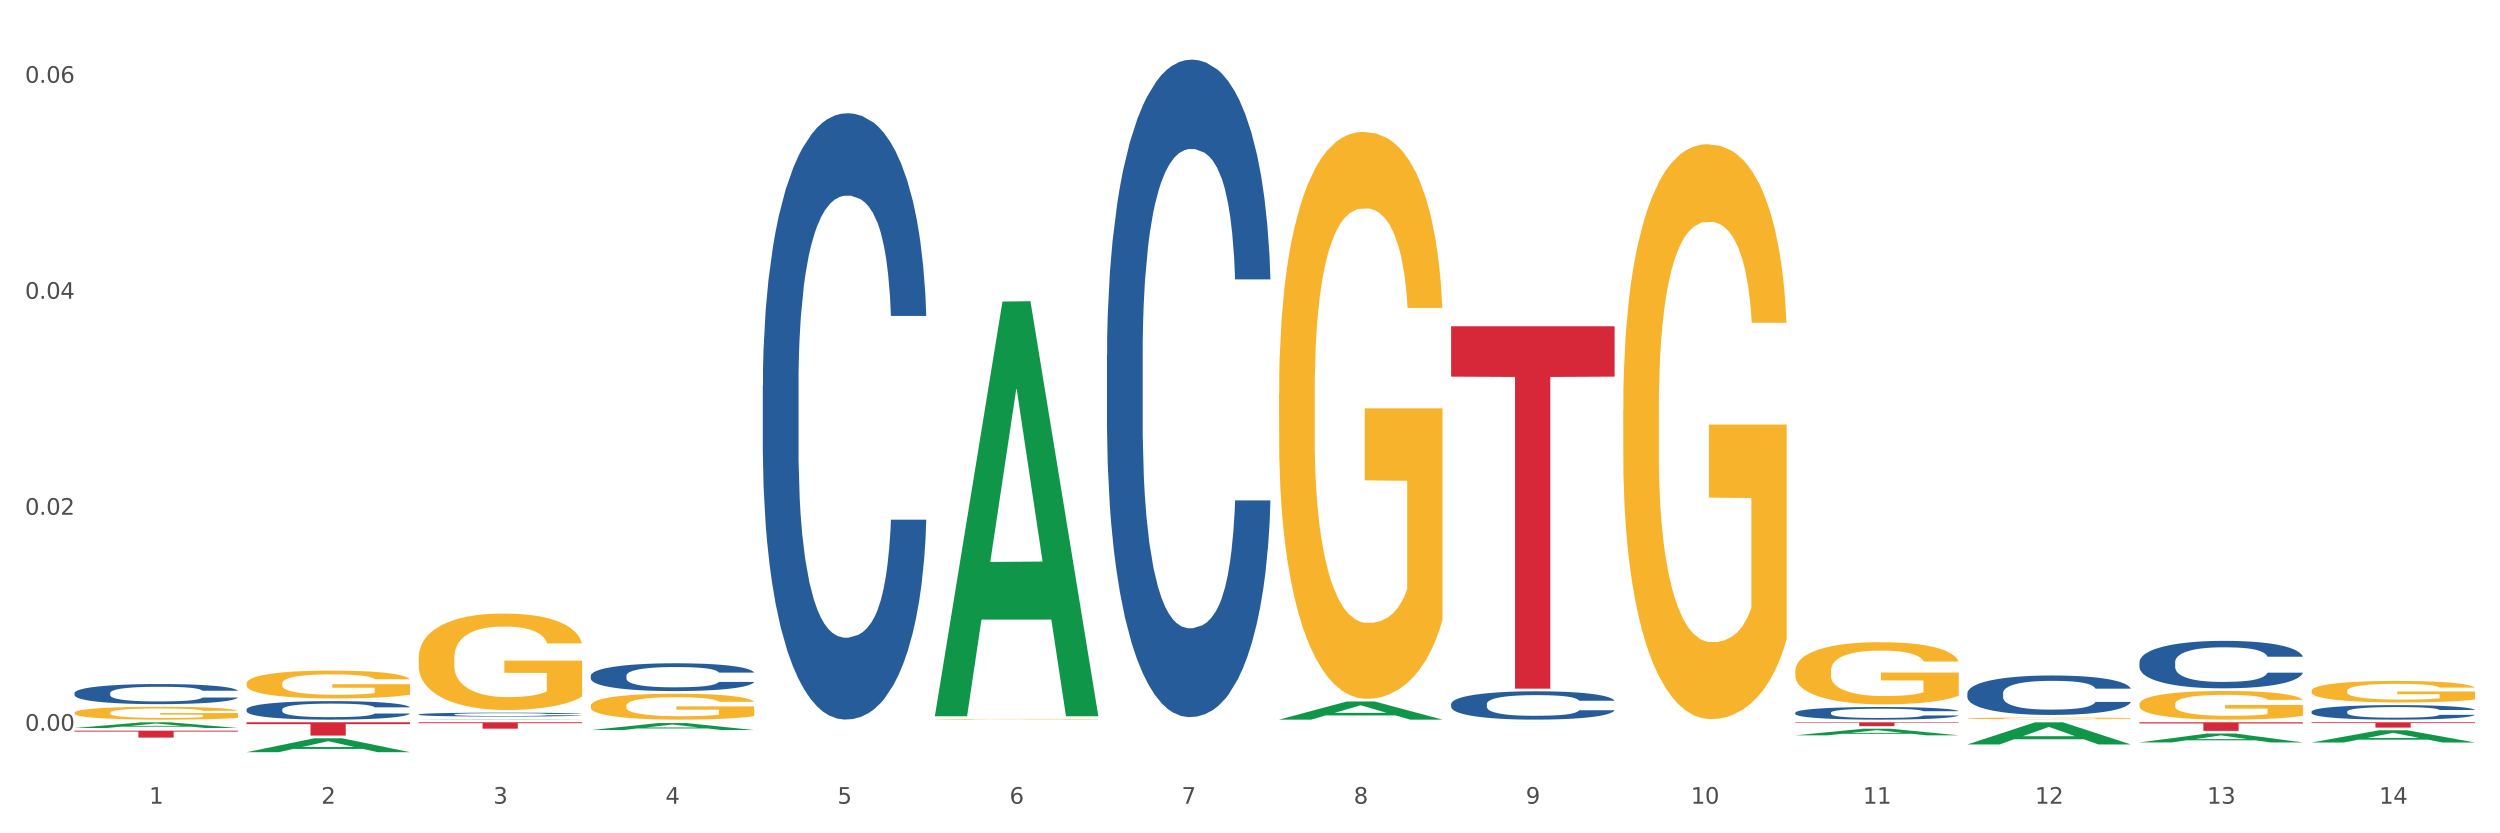 <?xml version="1.0" encoding="utf-8" standalone="no"?>
<!DOCTYPE svg PUBLIC "-//W3C//DTD SVG 1.1//EN"
  "http://www.w3.org/Graphics/SVG/1.1/DTD/svg11.dtd">
<svg xmlns:xlink="http://www.w3.org/1999/xlink" width="1080pt" height="360pt" viewBox="0 0 1080 360" xmlns="http://www.w3.org/2000/svg" version="1.1">
 <rect x="0" y="0" width="1080" height="360" fill="#333333" stroke="none"/>
 <defs>
  <style type="text/css">*{stroke-linejoin: round; stroke-linecap: butt}</style>
 </defs>
 <g id="figure_1">
  <g id="patch_1">
   <path d="M 0 360 
L 1080 360 
L 1080 0 
L 0 0 
z
" style="fill: #ffffff; stroke: #ffffff; stroke-linejoin: miter"/>
  </g>
  <g id="axes_1">
   <g id="matplotlib.axis_1">
    <g id="xtick_1">
     <g id="text_1">
      <!-- 1 -->
      <g style="fill: #4d4d4d" transform="translate(64.432 347.204) scale(0.096 -0.096)">
       <defs>
        <path id="DejaVuSans-31" d="M 794 531 
L 1825 531 
L 1825 4091 
L 703 3866 
L 703 4441 
L 1819 4666 
L 2450 4666 
L 2450 531 
L 3481 531 
L 3481 0 
L 794 0 
L 794 531 
z
" transform="scale(0.016)"/>
       </defs>
       <use xlink:href="#DejaVuSans-31"/>
      </g>
     </g>
    </g>
    <g id="xtick_2">
     <g id="text_2">
      <!-- 2 -->
      <g style="fill: #4d4d4d" transform="translate(138.771 347.204) scale(0.096 -0.096)">
       <defs>
        <path id="DejaVuSans-32" d="M 1228 531 
L 3431 531 
L 3431 0 
L 469 0 
L 469 531 
Q 828 903 1448 1529 
Q 2069 2156 2228 2338 
Q 2531 2678 2651 2914 
Q 2772 3150 2772 3378 
Q 2772 3750 2511 3984 
Q 2250 4219 1831 4219 
Q 1534 4219 1204 4116 
Q 875 4013 500 3803 
L 500 4441 
Q 881 4594 1212 4672 
Q 1544 4750 1819 4750 
Q 2544 4750 2975 4387 
Q 3406 4025 3406 3419 
Q 3406 3131 3298 2873 
Q 3191 2616 2906 2266 
Q 2828 2175 2409 1742 
Q 1991 1309 1228 531 
z
" transform="scale(0.016)"/>
       </defs>
       <use xlink:href="#DejaVuSans-32"/>
      </g>
     </g>
    </g>
    <g id="xtick_3">
     <g id="text_3">
      <!-- 3 -->
      <g style="fill: #4d4d4d" transform="translate(213.109 347.204) scale(0.096 -0.096)">
       <defs>
        <path id="DejaVuSans-33" d="M 2597 2516 
Q 3050 2419 3304 2112 
Q 3559 1806 3559 1356 
Q 3559 666 3084 287 
Q 2609 -91 1734 -91 
Q 1441 -91 1130 -33 
Q 819 25 488 141 
L 488 750 
Q 750 597 1062 519 
Q 1375 441 1716 441 
Q 2309 441 2620 675 
Q 2931 909 2931 1356 
Q 2931 1769 2642 2001 
Q 2353 2234 1838 2234 
L 1294 2234 
L 1294 2753 
L 1863 2753 
Q 2328 2753 2575 2939 
Q 2822 3125 2822 3475 
Q 2822 3834 2567 4026 
Q 2313 4219 1838 4219 
Q 1578 4219 1281 4162 
Q 984 4106 628 3988 
L 628 4550 
Q 988 4650 1302 4700 
Q 1616 4750 1894 4750 
Q 2613 4750 3031 4423 
Q 3450 4097 3450 3541 
Q 3450 3153 3228 2886 
Q 3006 2619 2597 2516 
z
" transform="scale(0.016)"/>
       </defs>
       <use xlink:href="#DejaVuSans-33"/>
      </g>
     </g>
    </g>
    <g id="xtick_4">
     <g id="text_4">
      <!-- 4 -->
      <g style="fill: #4d4d4d" transform="translate(287.448 347.204) scale(0.096 -0.096)">
       <defs>
        <path id="DejaVuSans-34" d="M 2419 4116 
L 825 1625 
L 2419 1625 
L 2419 4116 
z
M 2253 4666 
L 3047 4666 
L 3047 1625 
L 3713 1625 
L 3713 1100 
L 3047 1100 
L 3047 0 
L 2419 0 
L 2419 1100 
L 313 1100 
L 313 1709 
L 2253 4666 
z
" transform="scale(0.016)"/>
       </defs>
       <use xlink:href="#DejaVuSans-34"/>
      </g>
     </g>
    </g>
    <g id="xtick_5">
     <g id="text_5">
      <!-- 5 -->
      <g style="fill: #4d4d4d" transform="translate(361.787 347.204) scale(0.096 -0.096)">
       <defs>
        <path id="DejaVuSans-35" d="M 691 4666 
L 3169 4666 
L 3169 4134 
L 1269 4134 
L 1269 2991 
Q 1406 3038 1543 3061 
Q 1681 3084 1819 3084 
Q 2600 3084 3056 2656 
Q 3513 2228 3513 1497 
Q 3513 744 3044 326 
Q 2575 -91 1722 -91 
Q 1428 -91 1123 -41 
Q 819 9 494 109 
L 494 744 
Q 775 591 1075 516 
Q 1375 441 1709 441 
Q 2250 441 2565 725 
Q 2881 1009 2881 1497 
Q 2881 1984 2565 2268 
Q 2250 2553 1709 2553 
Q 1456 2553 1204 2497 
Q 953 2441 691 2322 
L 691 4666 
z
" transform="scale(0.016)"/>
       </defs>
       <use xlink:href="#DejaVuSans-35"/>
      </g>
     </g>
    </g>
    <g id="xtick_6">
     <g id="text_6">
      <!-- 6 -->
      <g style="fill: #4d4d4d" transform="translate(436.125 347.204) scale(0.096 -0.096)">
       <defs>
        <path id="DejaVuSans-36" d="M 2113 2584 
Q 1688 2584 1439 2293 
Q 1191 2003 1191 1497 
Q 1191 994 1439 701 
Q 1688 409 2113 409 
Q 2538 409 2786 701 
Q 3034 994 3034 1497 
Q 3034 2003 2786 2293 
Q 2538 2584 2113 2584 
z
M 3366 4563 
L 3366 3988 
Q 3128 4100 2886 4159 
Q 2644 4219 2406 4219 
Q 1781 4219 1451 3797 
Q 1122 3375 1075 2522 
Q 1259 2794 1537 2939 
Q 1816 3084 2150 3084 
Q 2853 3084 3261 2657 
Q 3669 2231 3669 1497 
Q 3669 778 3244 343 
Q 2819 -91 2113 -91 
Q 1303 -91 875 529 
Q 447 1150 447 2328 
Q 447 3434 972 4092 
Q 1497 4750 2381 4750 
Q 2619 4750 2861 4703 
Q 3103 4656 3366 4563 
z
" transform="scale(0.016)"/>
       </defs>
       <use xlink:href="#DejaVuSans-36"/>
      </g>
     </g>
    </g>
    <g id="xtick_7">
     <g id="text_7">
      <!-- 7 -->
      <g style="fill: #4d4d4d" transform="translate(510.464 347.204) scale(0.096 -0.096)">
       <defs>
        <path id="DejaVuSans-37" d="M 525 4666 
L 3525 4666 
L 3525 4397 
L 1831 0 
L 1172 0 
L 2766 4134 
L 525 4134 
L 525 4666 
z
" transform="scale(0.016)"/>
       </defs>
       <use xlink:href="#DejaVuSans-37"/>
      </g>
     </g>
    </g>
    <g id="xtick_8">
     <g id="text_8">
      <!-- 8 -->
      <g style="fill: #4d4d4d" transform="translate(584.803 347.204) scale(0.096 -0.096)">
       <defs>
        <path id="DejaVuSans-38" d="M 2034 2216 
Q 1584 2216 1326 1975 
Q 1069 1734 1069 1313 
Q 1069 891 1326 650 
Q 1584 409 2034 409 
Q 2484 409 2743 651 
Q 3003 894 3003 1313 
Q 3003 1734 2745 1975 
Q 2488 2216 2034 2216 
z
M 1403 2484 
Q 997 2584 770 2862 
Q 544 3141 544 3541 
Q 544 4100 942 4425 
Q 1341 4750 2034 4750 
Q 2731 4750 3128 4425 
Q 3525 4100 3525 3541 
Q 3525 3141 3298 2862 
Q 3072 2584 2669 2484 
Q 3125 2378 3379 2068 
Q 3634 1759 3634 1313 
Q 3634 634 3220 271 
Q 2806 -91 2034 -91 
Q 1263 -91 848 271 
Q 434 634 434 1313 
Q 434 1759 690 2068 
Q 947 2378 1403 2484 
z
M 1172 3481 
Q 1172 3119 1398 2916 
Q 1625 2713 2034 2713 
Q 2441 2713 2670 2916 
Q 2900 3119 2900 3481 
Q 2900 3844 2670 4047 
Q 2441 4250 2034 4250 
Q 1625 4250 1398 4047 
Q 1172 3844 1172 3481 
z
" transform="scale(0.016)"/>
       </defs>
       <use xlink:href="#DejaVuSans-38"/>
      </g>
     </g>
    </g>
    <g id="xtick_9">
     <g id="text_9">
      <!-- 9 -->
      <g style="fill: #4d4d4d" transform="translate(659.142 347.204) scale(0.096 -0.096)">
       <defs>
        <path id="DejaVuSans-39" d="M 703 97 
L 703 672 
Q 941 559 1184 500 
Q 1428 441 1663 441 
Q 2288 441 2617 861 
Q 2947 1281 2994 2138 
Q 2813 1869 2534 1725 
Q 2256 1581 1919 1581 
Q 1219 1581 811 2004 
Q 403 2428 403 3163 
Q 403 3881 828 4315 
Q 1253 4750 1959 4750 
Q 2769 4750 3195 4129 
Q 3622 3509 3622 2328 
Q 3622 1225 3098 567 
Q 2575 -91 1691 -91 
Q 1453 -91 1209 -44 
Q 966 3 703 97 
z
M 1959 2075 
Q 2384 2075 2632 2365 
Q 2881 2656 2881 3163 
Q 2881 3666 2632 3958 
Q 2384 4250 1959 4250 
Q 1534 4250 1286 3958 
Q 1038 3666 1038 3163 
Q 1038 2656 1286 2365 
Q 1534 2075 1959 2075 
z
" transform="scale(0.016)"/>
       </defs>
       <use xlink:href="#DejaVuSans-39"/>
      </g>
     </g>
    </g>
    <g id="xtick_10">
     <g id="text_10">
      <!-- 10 -->
      <g style="fill: #4d4d4d" transform="translate(730.426 347.204) scale(0.096 -0.096)">
       <defs>
        <path id="DejaVuSans-30" d="M 2034 4250 
Q 1547 4250 1301 3770 
Q 1056 3291 1056 2328 
Q 1056 1369 1301 889 
Q 1547 409 2034 409 
Q 2525 409 2770 889 
Q 3016 1369 3016 2328 
Q 3016 3291 2770 3770 
Q 2525 4250 2034 4250 
z
M 2034 4750 
Q 2819 4750 3233 4129 
Q 3647 3509 3647 2328 
Q 3647 1150 3233 529 
Q 2819 -91 2034 -91 
Q 1250 -91 836 529 
Q 422 1150 422 2328 
Q 422 3509 836 4129 
Q 1250 4750 2034 4750 
z
" transform="scale(0.016)"/>
       </defs>
       <use xlink:href="#DejaVuSans-31"/>
       <use xlink:href="#DejaVuSans-30" transform="translate(63.623 0)"/>
      </g>
     </g>
    </g>
    <g id="xtick_11">
     <g id="text_11">
      <!-- 11 -->
      <g style="fill: #4d4d4d" transform="translate(804.765 347.204) scale(0.096 -0.096)">
       <use xlink:href="#DejaVuSans-31"/>
       <use xlink:href="#DejaVuSans-31" transform="translate(63.623 0)"/>
      </g>
     </g>
    </g>
    <g id="xtick_12">
     <g id="text_12">
      <!-- 12 -->
      <g style="fill: #4d4d4d" transform="translate(879.104 347.204) scale(0.096 -0.096)">
       <use xlink:href="#DejaVuSans-31"/>
       <use xlink:href="#DejaVuSans-32" transform="translate(63.623 0)"/>
      </g>
     </g>
    </g>
    <g id="xtick_13">
     <g id="text_13">
      <!-- 13 -->
      <g style="fill: #4d4d4d" transform="translate(953.442 347.204) scale(0.096 -0.096)">
       <use xlink:href="#DejaVuSans-31"/>
       <use xlink:href="#DejaVuSans-33" transform="translate(63.623 0)"/>
      </g>
     </g>
    </g>
    <g id="xtick_14">
     <g id="text_14">
      <!-- 14 -->
      <g style="fill: #4d4d4d" transform="translate(1027.781 347.204) scale(0.096 -0.096)">
       <use xlink:href="#DejaVuSans-31"/>
       <use xlink:href="#DejaVuSans-34" transform="translate(63.623 0)"/>
      </g>
     </g>
    </g>
    <g id="xtick_15"/>
    <g id="xtick_16"/>
    <g id="xtick_17"/>
    <g id="xtick_18"/>
    <g id="xtick_19"/>
    <g id="xtick_20"/>
    <g id="xtick_21"/>
    <g id="xtick_22"/>
    <g id="xtick_23"/>
    <g id="xtick_24"/>
    <g id="xtick_25"/>
    <g id="xtick_26"/>
    <g id="xtick_27"/>
   </g>
   <g id="matplotlib.axis_2">
    <g id="ytick_1">
     <g id="text_15">
      <!-- 0.00 -->
      <g style="fill: #4d4d4d" transform="translate(10.8 315.68) scale(0.096 -0.096)">
       <defs>
        <path id="DejaVuSans-2e" d="M 684 794 
L 1344 794 
L 1344 0 
L 684 0 
L 684 794 
z
" transform="scale(0.016)"/>
       </defs>
       <use xlink:href="#DejaVuSans-30"/>
       <use xlink:href="#DejaVuSans-2e" transform="translate(63.623 0)"/>
       <use xlink:href="#DejaVuSans-30" transform="translate(95.41 0)"/>
       <use xlink:href="#DejaVuSans-30" transform="translate(159.033 0)"/>
      </g>
     </g>
    </g>
    <g id="ytick_2">
     <g id="text_16">
      <!-- 0.02 -->
      <g style="fill: #4d4d4d" transform="translate(10.8 222.372) scale(0.096 -0.096)">
       <use xlink:href="#DejaVuSans-30"/>
       <use xlink:href="#DejaVuSans-2e" transform="translate(63.623 0)"/>
       <use xlink:href="#DejaVuSans-30" transform="translate(95.41 0)"/>
       <use xlink:href="#DejaVuSans-32" transform="translate(159.033 0)"/>
      </g>
     </g>
    </g>
    <g id="ytick_3">
     <g id="text_17">
      <!-- 0.04 -->
      <g style="fill: #4d4d4d" transform="translate(10.8 129.065) scale(0.096 -0.096)">
       <use xlink:href="#DejaVuSans-30"/>
       <use xlink:href="#DejaVuSans-2e" transform="translate(63.623 0)"/>
       <use xlink:href="#DejaVuSans-30" transform="translate(95.41 0)"/>
       <use xlink:href="#DejaVuSans-34" transform="translate(159.033 0)"/>
      </g>
     </g>
    </g>
    <g id="ytick_4">
     <g id="text_18">
      <!-- 0.06 -->
      <g style="fill: #4d4d4d" transform="translate(10.8 35.757) scale(0.096 -0.096)">
       <use xlink:href="#DejaVuSans-30"/>
       <use xlink:href="#DejaVuSans-2e" transform="translate(63.623 0)"/>
       <use xlink:href="#DejaVuSans-30" transform="translate(95.41 0)"/>
       <use xlink:href="#DejaVuSans-36" transform="translate(159.033 0)"/>
      </g>
     </g>
    </g>
    <g id="ytick_5"/>
    <g id="ytick_6"/>
    <g id="ytick_7"/>
   </g>
   <g id="PolyCollection_1">
    <path d="M 32.175 314.498 
L 32.248 314.495 
L 61.37 312.035 
L 73.456 312.033 
L 102.797 314.502 
L 88.818 314.502 
L 82.484 313.927 
L 52.415 313.927 
L 52.197 313.937 
L 46.081 314.502 
L 32.175 314.502 
L 32.175 314.498 
L 56.201 313.584 
L 78.698 313.582 
L 67.559 312.559 
L 67.413 312.554 
L 67.267 312.561 
L 56.128 313.582 
L 56.201 313.584 
L 32.175 314.498 
z
" clip-path="url(#pa7c9c2832b)" style="fill: #109648"/>
    <path d="M 478.207 153.388 
L 478.291 153.129 
L 478.291 145.865 
L 478.541 136.008 
L 479.459 117.849 
L 480.628 104.101 
L 482.632 88.017 
L 483.717 81.273 
L 485.136 73.75 
L 488.058 61.558 
L 491.397 51.181 
L 493.734 45.474 
L 495.487 41.843 
L 499.41 35.358 
L 501.664 32.504 
L 504.002 30.169 
L 506.005 28.613 
L 509.344 26.797 
L 512.016 26.019 
L 515.104 25.759 
L 517.692 26.019 
L 521.115 27.057 
L 526.123 30.169 
L 528.043 31.985 
L 530.631 35.098 
L 533.302 39.249 
L 535.473 43.399 
L 537.977 49.366 
L 540.565 57.148 
L 543.069 67.005 
L 544.822 76.085 
L 546.241 85.683 
L 547.493 97.356 
L 548.412 110.067 
L 548.829 120.703 
L 533.553 120.703 
L 533.135 111.105 
L 532.301 100.728 
L 531.466 93.724 
L 530.548 88.017 
L 529.128 81.532 
L 527.876 77.382 
L 525.789 72.453 
L 523.869 69.34 
L 522.283 67.524 
L 520.363 65.968 
L 516.273 64.411 
L 513.351 64.411 
L 511.515 64.93 
L 509.261 66.227 
L 507.341 68.043 
L 505.087 71.156 
L 503.334 74.528 
L 501.581 78.938 
L 500.579 82.051 
L 499.077 87.758 
L 498.075 92.427 
L 496.739 100.469 
L 495.988 106.176 
L 494.652 120.962 
L 494.068 131.857 
L 493.818 139.38 
L 493.651 147.681 
L 493.651 188.149 
L 494.151 206.307 
L 494.569 214.09 
L 495.237 222.909 
L 496.489 234.323 
L 498.325 245.478 
L 500.245 253.52 
L 501.831 258.448 
L 503.334 262.08 
L 504.837 264.933 
L 506.673 267.528 
L 508.176 269.084 
L 510.429 270.64 
L 513.101 271.419 
L 515.188 271.419 
L 519.445 270.122 
L 521.365 268.825 
L 523.202 267.009 
L 525.205 264.155 
L 526.791 261.042 
L 527.709 258.708 
L 529.212 253.779 
L 530.381 248.591 
L 531.382 242.624 
L 532.05 237.436 
L 532.801 229.654 
L 533.386 220.834 
L 533.553 216.165 
L 548.829 216.165 
L 548.495 225.504 
L 547.911 234.583 
L 546.742 246.775 
L 545.824 253.779 
L 544.405 262.339 
L 542.902 269.603 
L 540.815 277.644 
L 538.895 283.611 
L 536.892 288.799 
L 534.721 293.468 
L 530.798 299.954 
L 529.379 301.769 
L 526.374 304.882 
L 524.036 306.698 
L 520.614 308.514 
L 517.108 309.552 
L 513.435 309.811 
L 510.179 309.292 
L 506.59 307.736 
L 504.336 306.179 
L 501.831 303.845 
L 498.91 300.213 
L 496.155 295.803 
L 493.567 290.615 
L 491.146 284.648 
L 488.892 277.904 
L 485.971 266.749 
L 483.8 255.854 
L 482.214 245.737 
L 481.129 237.177 
L 480.044 226.282 
L 479.459 218.759 
L 478.541 200.6 
L 478.207 183.739 
L 478.207 153.388 
z
" clip-path="url(#pa7c9c2832b)" style="fill: #255c99"/>
    <path d="M 329.53 166.612 
L 329.613 166.373 
L 329.613 159.675 
L 329.864 150.584 
L 330.782 133.838 
L 331.951 121.159 
L 333.954 106.327 
L 335.039 100.107 
L 336.458 93.169 
L 339.38 81.926 
L 342.719 72.357 
L 345.057 67.094 
L 346.81 63.744 
L 350.733 57.764 
L 352.987 55.132 
L 355.324 52.979 
L 357.328 51.544 
L 360.667 49.869 
L 363.338 49.151 
L 366.427 48.912 
L 369.015 49.151 
L 372.437 50.108 
L 377.446 52.979 
L 379.366 54.654 
L 381.954 57.524 
L 384.625 61.352 
L 386.795 65.18 
L 389.3 70.682 
L 391.887 77.859 
L 394.392 86.949 
L 396.145 95.322 
L 397.564 104.174 
L 398.816 114.939 
L 399.734 126.661 
L 400.152 136.47 
L 384.875 136.47 
L 384.458 127.618 
L 383.623 118.049 
L 382.788 111.59 
L 381.87 106.327 
L 380.451 100.346 
L 379.199 96.519 
L 377.112 91.973 
L 375.192 89.103 
L 373.606 87.428 
L 371.686 85.993 
L 367.595 84.557 
L 364.674 84.557 
L 362.837 85.036 
L 360.583 86.232 
L 358.663 87.906 
L 356.41 90.777 
L 354.656 93.887 
L 352.903 97.954 
L 351.902 100.825 
L 350.399 106.088 
L 349.397 110.394 
L 348.062 117.81 
L 347.31 123.073 
L 345.975 136.709 
L 345.391 146.756 
L 345.14 153.694 
L 344.973 161.349 
L 344.973 198.669 
L 345.474 215.415 
L 345.891 222.592 
L 346.559 230.725 
L 347.811 241.251 
L 349.648 251.538 
L 351.568 258.954 
L 353.154 263.5 
L 354.656 266.849 
L 356.159 269.48 
L 357.996 271.873 
L 359.498 273.308 
L 361.752 274.743 
L 364.423 275.461 
L 366.51 275.461 
L 370.768 274.265 
L 372.688 273.069 
L 374.524 271.394 
L 376.528 268.763 
L 378.114 265.892 
L 379.032 263.739 
L 380.534 259.194 
L 381.703 254.409 
L 382.705 248.907 
L 383.373 244.122 
L 384.124 236.945 
L 384.708 228.812 
L 384.875 224.506 
L 400.152 224.506 
L 399.818 233.118 
L 399.233 241.491 
L 398.065 252.734 
L 397.146 259.194 
L 395.727 267.088 
L 394.225 273.786 
L 392.138 281.203 
L 390.218 286.705 
L 388.214 291.489 
L 386.044 295.795 
L 382.121 301.776 
L 380.701 303.451 
L 377.696 306.321 
L 375.359 307.996 
L 371.936 309.671 
L 368.43 310.628 
L 364.757 310.867 
L 361.502 310.388 
L 357.912 308.953 
L 355.658 307.518 
L 353.154 305.365 
L 350.232 302.015 
L 347.477 297.948 
L 344.89 293.164 
L 342.469 287.662 
L 340.215 281.442 
L 337.293 271.155 
L 335.123 261.107 
L 333.537 251.778 
L 332.452 243.883 
L 331.366 233.835 
L 330.782 226.898 
L 329.864 210.152 
L 329.53 194.602 
L 329.53 166.612 
z
" clip-path="url(#pa7c9c2832b)" style="fill: #255c99"/>
    <path d="M 255.191 291.932 
L 255.275 291.921 
L 255.275 291.614 
L 255.525 291.198 
L 256.443 290.43 
L 257.612 289.849 
L 259.615 289.169 
L 260.701 288.884 
L 262.12 288.566 
L 265.041 288.051 
L 268.381 287.613 
L 270.718 287.371 
L 272.471 287.218 
L 276.394 286.944 
L 278.648 286.823 
L 280.986 286.725 
L 282.989 286.659 
L 286.328 286.582 
L 288.999 286.549 
L 292.088 286.538 
L 294.676 286.549 
L 298.098 286.593 
L 303.107 286.725 
L 305.027 286.801 
L 307.615 286.933 
L 310.286 287.108 
L 312.457 287.284 
L 314.961 287.536 
L 317.549 287.865 
L 320.053 288.281 
L 321.806 288.665 
L 323.225 289.071 
L 324.477 289.564 
L 325.396 290.101 
L 325.813 290.551 
L 310.537 290.551 
L 310.119 290.145 
L 309.284 289.707 
L 308.45 289.411 
L 307.531 289.169 
L 306.112 288.895 
L 304.86 288.72 
L 302.773 288.512 
L 300.853 288.38 
L 299.267 288.303 
L 297.347 288.237 
L 293.257 288.172 
L 290.335 288.172 
L 288.499 288.194 
L 286.245 288.248 
L 284.325 288.325 
L 282.071 288.457 
L 280.318 288.599 
L 278.565 288.786 
L 277.563 288.917 
L 276.06 289.158 
L 275.059 289.356 
L 273.723 289.696 
L 272.972 289.937 
L 271.636 290.562 
L 271.052 291.022 
L 270.801 291.34 
L 270.634 291.691 
L 270.634 293.401 
L 271.135 294.169 
L 271.553 294.497 
L 272.22 294.87 
L 273.473 295.353 
L 275.309 295.824 
L 277.229 296.164 
L 278.815 296.372 
L 280.318 296.526 
L 281.82 296.646 
L 283.657 296.756 
L 285.159 296.822 
L 287.413 296.887 
L 290.085 296.92 
L 292.172 296.92 
L 296.429 296.865 
L 298.349 296.811 
L 300.185 296.734 
L 302.189 296.613 
L 303.775 296.482 
L 304.693 296.383 
L 306.196 296.175 
L 307.364 295.955 
L 308.366 295.703 
L 309.034 295.484 
L 309.785 295.155 
L 310.37 294.782 
L 310.537 294.585 
L 325.813 294.585 
L 325.479 294.98 
L 324.895 295.363 
L 323.726 295.879 
L 322.808 296.175 
L 321.389 296.537 
L 319.886 296.844 
L 317.799 297.183 
L 315.879 297.436 
L 313.876 297.655 
L 311.705 297.852 
L 307.782 298.126 
L 306.363 298.203 
L 303.358 298.334 
L 301.02 298.411 
L 297.598 298.488 
L 294.092 298.532 
L 290.419 298.543 
L 287.163 298.521 
L 283.573 298.455 
L 281.32 298.389 
L 278.815 298.291 
L 275.893 298.137 
L 273.139 297.951 
L 270.551 297.732 
L 268.13 297.479 
L 265.876 297.194 
L 262.955 296.723 
L 260.784 296.262 
L 259.198 295.835 
L 258.113 295.473 
L 257.028 295.013 
L 256.443 294.695 
L 255.525 293.927 
L 255.191 293.215 
L 255.191 291.932 
z
" clip-path="url(#pa7c9c2832b)" style="fill: #255c99"/>
    <path d="M 180.852 308.622 
L 180.936 308.62 
L 180.936 308.577 
L 181.186 308.518 
L 182.105 308.41 
L 183.273 308.328 
L 185.277 308.233 
L 186.362 308.193 
L 187.781 308.148 
L 190.703 308.075 
L 194.042 308.014 
L 196.379 307.98 
L 198.132 307.958 
L 202.056 307.919 
L 204.31 307.902 
L 206.647 307.888 
L 208.65 307.879 
L 211.989 307.868 
L 214.661 307.864 
L 217.749 307.862 
L 220.337 307.864 
L 223.76 307.87 
L 228.768 307.888 
L 230.688 307.899 
L 233.276 307.918 
L 235.947 307.943 
L 238.118 307.967 
L 240.622 308.003 
L 243.21 308.049 
L 245.714 308.108 
L 247.467 308.162 
L 248.886 308.219 
L 250.139 308.288 
L 251.057 308.364 
L 251.474 308.427 
L 236.198 308.427 
L 235.78 308.37 
L 234.946 308.308 
L 234.111 308.267 
L 233.193 308.233 
L 231.774 308.194 
L 230.521 308.169 
L 228.434 308.14 
L 226.514 308.122 
L 224.928 308.111 
L 223.008 308.102 
L 218.918 308.092 
L 215.996 308.092 
L 214.16 308.095 
L 211.906 308.103 
L 209.986 308.114 
L 207.732 308.132 
L 205.979 308.152 
L 204.226 308.179 
L 203.224 308.197 
L 201.722 308.231 
L 200.72 308.259 
L 199.384 308.307 
L 198.633 308.341 
L 197.297 308.429 
L 196.713 308.494 
L 196.463 308.538 
L 196.296 308.588 
L 196.296 308.829 
L 196.797 308.937 
L 197.214 308.983 
L 197.882 309.035 
L 199.134 309.103 
L 200.97 309.17 
L 202.89 309.218 
L 204.476 309.247 
L 205.979 309.269 
L 207.482 309.286 
L 209.318 309.301 
L 210.821 309.31 
L 213.075 309.319 
L 215.746 309.324 
L 217.833 309.324 
L 222.09 309.316 
L 224.01 309.309 
L 225.847 309.298 
L 227.85 309.281 
L 229.436 309.262 
L 230.354 309.248 
L 231.857 309.219 
L 233.026 309.188 
L 234.027 309.153 
L 234.695 309.122 
L 235.447 309.076 
L 236.031 309.023 
L 236.198 308.995 
L 251.474 308.995 
L 251.14 309.051 
L 250.556 309.105 
L 249.387 309.177 
L 248.469 309.219 
L 247.05 309.27 
L 245.547 309.313 
L 243.46 309.361 
L 241.54 309.397 
L 239.537 309.428 
L 237.367 309.455 
L 233.443 309.494 
L 232.024 309.505 
L 229.019 309.523 
L 226.681 309.534 
L 223.259 309.545 
L 219.753 309.551 
L 216.08 309.553 
L 212.824 309.549 
L 209.235 309.54 
L 206.981 309.531 
L 204.476 309.517 
L 201.555 309.495 
L 198.8 309.469 
L 196.212 309.438 
L 193.791 309.403 
L 191.538 309.363 
L 188.616 309.296 
L 186.445 309.231 
L 184.859 309.171 
L 183.774 309.12 
L 182.689 309.056 
L 182.105 309.011 
L 181.186 308.903 
L 180.852 308.802 
L 180.852 308.622 
z
" clip-path="url(#pa7c9c2832b)" style="fill: #255c99"/>
    <path d="M 106.514 306.477 
L 106.597 306.47 
L 106.597 306.265 
L 106.848 305.987 
L 107.766 305.475 
L 108.935 305.088 
L 110.938 304.634 
L 112.023 304.444 
L 113.442 304.232 
L 116.364 303.888 
L 119.703 303.596 
L 122.04 303.435 
L 123.794 303.332 
L 127.717 303.15 
L 129.971 303.069 
L 132.308 303.003 
L 134.312 302.959 
L 137.651 302.908 
L 140.322 302.886 
L 143.411 302.879 
L 145.998 302.886 
L 149.421 302.916 
L 154.43 303.003 
L 156.35 303.055 
L 158.937 303.142 
L 161.609 303.259 
L 163.779 303.376 
L 166.283 303.545 
L 168.871 303.764 
L 171.376 304.042 
L 173.129 304.298 
L 174.548 304.568 
L 175.8 304.898 
L 176.718 305.256 
L 177.135 305.556 
L 161.859 305.556 
L 161.442 305.285 
L 160.607 304.993 
L 159.772 304.795 
L 158.854 304.634 
L 157.435 304.451 
L 156.183 304.334 
L 154.096 304.195 
L 152.176 304.108 
L 150.59 304.057 
L 148.67 304.013 
L 144.579 303.969 
L 141.658 303.969 
L 139.821 303.983 
L 137.567 304.02 
L 135.647 304.071 
L 133.393 304.159 
L 131.64 304.254 
L 129.887 304.378 
L 128.886 304.466 
L 127.383 304.627 
L 126.381 304.759 
L 125.046 304.985 
L 124.294 305.146 
L 122.959 305.563 
L 122.374 305.87 
L 122.124 306.082 
L 121.957 306.316 
L 121.957 307.457 
L 122.458 307.969 
L 122.875 308.189 
L 123.543 308.437 
L 124.795 308.759 
L 126.632 309.074 
L 128.552 309.3 
L 130.138 309.439 
L 131.64 309.542 
L 133.143 309.622 
L 134.979 309.695 
L 136.482 309.739 
L 138.736 309.783 
L 141.407 309.805 
L 143.494 309.805 
L 147.751 309.768 
L 149.671 309.732 
L 151.508 309.681 
L 153.511 309.6 
L 155.097 309.512 
L 156.016 309.447 
L 157.518 309.308 
L 158.687 309.161 
L 159.689 308.993 
L 160.357 308.847 
L 161.108 308.628 
L 161.692 308.379 
L 161.859 308.247 
L 177.135 308.247 
L 176.802 308.511 
L 176.217 308.767 
L 175.049 309.11 
L 174.13 309.308 
L 172.711 309.549 
L 171.209 309.754 
L 169.122 309.981 
L 167.202 310.149 
L 165.198 310.295 
L 163.028 310.427 
L 159.104 310.61 
L 157.685 310.661 
L 154.68 310.749 
L 152.343 310.8 
L 148.92 310.851 
L 145.414 310.88 
L 141.741 310.887 
L 138.486 310.873 
L 134.896 310.829 
L 132.642 310.785 
L 130.138 310.719 
L 127.216 310.617 
L 124.461 310.493 
L 121.874 310.346 
L 119.453 310.178 
L 117.199 309.988 
L 114.277 309.673 
L 112.107 309.366 
L 110.521 309.081 
L 109.435 308.84 
L 108.35 308.532 
L 107.766 308.32 
L 106.848 307.808 
L 106.514 307.333 
L 106.514 306.477 
z
" clip-path="url(#pa7c9c2832b)" style="fill: #255c99"/>
    <path d="M 32.175 299.406 
L 32.258 299.398 
L 32.258 299.176 
L 32.509 298.875 
L 33.427 298.32 
L 34.596 297.9 
L 36.599 297.408 
L 37.684 297.202 
L 39.104 296.972 
L 42.025 296.599 
L 45.364 296.282 
L 47.702 296.108 
L 49.455 295.997 
L 53.378 295.799 
L 55.632 295.712 
L 57.969 295.64 
L 59.973 295.593 
L 63.312 295.537 
L 65.983 295.513 
L 69.072 295.505 
L 71.66 295.513 
L 75.082 295.545 
L 80.091 295.64 
L 82.011 295.696 
L 84.599 295.791 
L 87.27 295.918 
L 89.44 296.045 
L 91.945 296.227 
L 94.533 296.465 
L 97.037 296.766 
L 98.79 297.043 
L 100.209 297.337 
L 101.461 297.694 
L 102.379 298.082 
L 102.797 298.407 
L 87.52 298.407 
L 87.103 298.114 
L 86.268 297.797 
L 85.434 297.583 
L 84.515 297.408 
L 83.096 297.21 
L 81.844 297.083 
L 79.757 296.932 
L 77.837 296.837 
L 76.251 296.782 
L 74.331 296.734 
L 70.241 296.687 
L 67.319 296.687 
L 65.482 296.703 
L 63.229 296.742 
L 61.309 296.798 
L 59.055 296.893 
L 57.302 296.996 
L 55.549 297.131 
L 54.547 297.226 
L 53.044 297.4 
L 52.043 297.543 
L 50.707 297.789 
L 49.956 297.963 
L 48.62 298.415 
L 48.036 298.748 
L 47.785 298.978 
L 47.618 299.232 
L 47.618 300.468 
L 48.119 301.023 
L 48.537 301.261 
L 49.204 301.531 
L 50.457 301.88 
L 52.293 302.221 
L 54.213 302.466 
L 55.799 302.617 
L 57.302 302.728 
L 58.804 302.815 
L 60.641 302.894 
L 62.143 302.942 
L 64.397 302.99 
L 67.069 303.013 
L 69.155 303.013 
L 73.413 302.974 
L 75.333 302.934 
L 77.169 302.879 
L 79.173 302.791 
L 80.759 302.696 
L 81.677 302.625 
L 83.18 302.474 
L 84.348 302.316 
L 85.35 302.133 
L 86.018 301.975 
L 86.769 301.737 
L 87.353 301.467 
L 87.52 301.325 
L 102.797 301.325 
L 102.463 301.61 
L 101.879 301.888 
L 100.71 302.26 
L 99.792 302.474 
L 98.372 302.736 
L 96.87 302.958 
L 94.783 303.204 
L 92.863 303.386 
L 90.86 303.544 
L 88.689 303.687 
L 84.766 303.885 
L 83.347 303.941 
L 80.341 304.036 
L 78.004 304.092 
L 74.581 304.147 
L 71.075 304.179 
L 67.402 304.187 
L 64.147 304.171 
L 60.557 304.123 
L 58.303 304.076 
L 55.799 304.004 
L 52.877 303.893 
L 50.123 303.759 
L 47.535 303.6 
L 45.114 303.418 
L 42.86 303.212 
L 39.938 302.871 
L 37.768 302.538 
L 36.182 302.228 
L 35.097 301.967 
L 34.011 301.634 
L 33.427 301.404 
L 32.509 300.849 
L 32.175 300.334 
L 32.175 299.406 
z
" clip-path="url(#pa7c9c2832b)" style="fill: #255c99"/>
    <path d="M 180.852 284.306 
L 180.936 284.268 
L 180.936 282.898 
L 181.103 281.718 
L 181.936 278.865 
L 183.187 276.506 
L 184.104 275.25 
L 185.021 274.223 
L 186.105 273.195 
L 187.439 272.13 
L 189.857 270.57 
L 191.358 269.771 
L 193.192 268.934 
L 196.528 267.716 
L 198.946 267.031 
L 201.447 266.46 
L 205.533 265.776 
L 208.201 265.471 
L 211.036 265.243 
L 214.454 265.091 
L 217.039 265.053 
L 222.709 265.167 
L 227.545 265.509 
L 229.879 265.776 
L 232.881 266.232 
L 234.465 266.537 
L 237.05 267.145 
L 239.718 267.944 
L 241.552 268.629 
L 244.304 269.923 
L 246.388 271.217 
L 248.306 272.815 
L 249.306 273.918 
L 250.057 274.946 
L 250.724 276.125 
L 251.391 277.99 
L 236.383 277.99 
L 235.799 276.658 
L 234.882 275.402 
L 233.548 274.185 
L 232.38 273.424 
L 230.379 272.472 
L 228.545 271.864 
L 226.627 271.407 
L 224.293 271.026 
L 222.458 270.836 
L 219.874 270.684 
L 214.788 270.722 
L 211.369 271.026 
L 209.034 271.407 
L 207.534 271.749 
L 206.2 272.13 
L 204.699 272.663 
L 202.948 273.462 
L 201.697 274.185 
L 200.446 275.098 
L 199.446 276.011 
L 198.529 277.076 
L 197.778 278.218 
L 197.195 279.397 
L 196.694 280.843 
L 196.277 283.24 
L 196.277 288.453 
L 196.444 289.633 
L 196.861 291.193 
L 197.361 292.372 
L 198.195 293.78 
L 198.946 294.731 
L 200.363 296.101 
L 201.947 297.243 
L 203.198 297.966 
L 204.449 298.575 
L 206.616 299.412 
L 209.034 300.096 
L 211.119 300.515 
L 213.954 300.896 
L 215.871 301.048 
L 217.539 301.124 
L 221.625 301.124 
L 224.543 301.01 
L 227.795 300.743 
L 230.296 300.401 
L 232.38 299.982 
L 234.715 299.297 
L 236.216 298.651 
L 236.216 290.698 
L 217.873 290.66 
L 217.873 285.371 
L 251.474 285.371 
L 251.474 300.896 
L 250.057 301.695 
L 248.473 302.418 
L 246.805 303.064 
L 244.304 303.863 
L 241.302 304.624 
L 238.634 305.157 
L 235.799 305.614 
L 232.464 306.032 
L 228.128 306.413 
L 225.46 306.565 
L 222.125 306.679 
L 218.206 306.717 
L 214.788 306.641 
L 211.452 306.451 
L 207.951 306.108 
L 204.532 305.614 
L 201.947 305.119 
L 199.362 304.51 
L 196.611 303.711 
L 194.443 302.95 
L 192.776 302.265 
L 190.941 301.39 
L 188.94 300.249 
L 187.439 299.221 
L 186.105 298.156 
L 184.688 296.786 
L 183.687 295.607 
L 182.687 294.123 
L 182.103 293.019 
L 181.436 291.307 
L 180.936 288.91 
L 180.852 284.306 
z
" clip-path="url(#pa7c9c2832b)" style="fill: #f7b32b"/>
    <path d="M 32.175 315.648 
L 102.797 315.648 
L 102.797 316.063 
L 75.017 316.066 
L 75.017 318.637 
L 59.788 318.637 
L 59.788 316.066 
L 32.175 316.063 
L 32.175 315.65 
L 32.175 315.648 
z
" clip-path="url(#pa7c9c2832b)" style="fill: #d62839"/>
    <path d="M 106.514 312.033 
L 177.135 312.033 
L 177.135 312.832 
L 149.355 312.837 
L 149.355 317.785 
L 134.126 317.785 
L 134.126 312.837 
L 106.514 312.832 
L 106.514 312.038 
L 106.514 312.033 
z
" clip-path="url(#pa7c9c2832b)" style="fill: #d62839"/>
    <path d="M 180.852 312.033 
L 251.474 312.033 
L 251.474 312.416 
L 223.694 312.418 
L 223.694 314.79 
L 208.465 314.79 
L 208.465 312.418 
L 180.852 312.416 
L 180.852 312.035 
L 180.852 312.033 
z
" clip-path="url(#pa7c9c2832b)" style="fill: #d62839"/>
    <path d="M 626.885 304.137 
L 626.968 304.126 
L 626.968 303.813 
L 627.219 303.388 
L 628.137 302.606 
L 629.306 302.013 
L 631.309 301.32 
L 632.394 301.029 
L 633.813 300.705 
L 636.735 300.179 
L 640.074 299.732 
L 642.411 299.486 
L 644.164 299.33 
L 648.088 299.05 
L 650.342 298.927 
L 652.679 298.827 
L 654.683 298.759 
L 658.022 298.681 
L 660.693 298.648 
L 663.782 298.636 
L 666.369 298.648 
L 669.792 298.692 
L 674.801 298.827 
L 676.721 298.905 
L 679.308 299.039 
L 681.98 299.218 
L 684.15 299.397 
L 686.654 299.654 
L 689.242 299.989 
L 691.747 300.414 
L 693.5 300.805 
L 694.919 301.219 
L 696.171 301.722 
L 697.089 302.27 
L 697.506 302.729 
L 682.23 302.729 
L 681.813 302.315 
L 680.978 301.868 
L 680.143 301.566 
L 679.225 301.32 
L 677.806 301.04 
L 676.554 300.861 
L 674.467 300.649 
L 672.547 300.515 
L 670.961 300.437 
L 669.041 300.369 
L 664.95 300.302 
L 662.029 300.302 
L 660.192 300.325 
L 657.938 300.381 
L 656.018 300.459 
L 653.764 300.593 
L 652.011 300.738 
L 650.258 300.928 
L 649.257 301.063 
L 647.754 301.309 
L 646.752 301.51 
L 645.417 301.856 
L 644.665 302.102 
L 643.33 302.74 
L 642.745 303.209 
L 642.495 303.534 
L 642.328 303.891 
L 642.328 305.635 
L 642.829 306.418 
L 643.246 306.754 
L 643.914 307.134 
L 645.166 307.626 
L 647.003 308.106 
L 648.923 308.453 
L 650.509 308.665 
L 652.011 308.822 
L 653.514 308.945 
L 655.35 309.057 
L 656.853 309.124 
L 659.107 309.191 
L 661.778 309.224 
L 663.865 309.224 
L 668.122 309.168 
L 670.042 309.113 
L 671.879 309.034 
L 673.882 308.911 
L 675.468 308.777 
L 676.387 308.677 
L 677.889 308.464 
L 679.058 308.241 
L 680.06 307.983 
L 680.728 307.76 
L 681.479 307.424 
L 682.063 307.044 
L 682.23 306.843 
L 697.506 306.843 
L 697.173 307.245 
L 696.588 307.637 
L 695.42 308.162 
L 694.501 308.464 
L 693.082 308.833 
L 691.58 309.146 
L 689.493 309.493 
L 687.573 309.75 
L 685.569 309.973 
L 683.399 310.175 
L 679.475 310.454 
L 678.056 310.533 
L 675.051 310.667 
L 672.714 310.745 
L 669.291 310.823 
L 665.785 310.868 
L 662.112 310.879 
L 658.856 310.857 
L 655.267 310.79 
L 653.013 310.723 
L 650.509 310.622 
L 647.587 310.465 
L 644.832 310.275 
L 642.244 310.052 
L 639.824 309.795 
L 637.57 309.504 
L 634.648 309.023 
L 632.478 308.554 
L 630.892 308.118 
L 629.806 307.749 
L 628.721 307.279 
L 628.137 306.955 
L 627.219 306.172 
L 626.885 305.445 
L 626.885 304.137 
z
" clip-path="url(#pa7c9c2832b)" style="fill: #255c99"/>
    <path d="M 626.885 140.949 
L 697.506 140.949 
L 697.506 162.703 
L 669.726 162.85 
L 669.726 297.491 
L 654.497 297.491 
L 654.497 162.85 
L 626.885 162.703 
L 626.885 141.096 
L 626.885 140.949 
z
" clip-path="url(#pa7c9c2832b)" style="fill: #d62839"/>
    <path d="M 924.24 312.033 
L 994.861 312.033 
L 994.861 312.547 
L 967.081 312.55 
L 967.081 315.732 
L 951.852 315.732 
L 951.852 312.55 
L 924.24 312.547 
L 924.24 312.036 
L 924.24 312.033 
z
" clip-path="url(#pa7c9c2832b)" style="fill: #d62839"/>
    <path d="M 998.578 312.033 
L 1069.2 312.033 
L 1069.2 312.351 
L 1041.42 312.354 
L 1041.42 314.327 
L 1026.191 314.327 
L 1026.191 312.354 
L 998.578 312.351 
L 998.578 312.035 
L 998.578 312.033 
z
" clip-path="url(#pa7c9c2832b)" style="fill: #d62839"/>
    <path d="M 998.578 298.462 
L 998.662 298.453 
L 998.662 298.148 
L 998.828 297.885 
L 999.662 297.248 
L 1000.913 296.721 
L 1001.83 296.441 
L 1002.747 296.212 
L 1003.831 295.983 
L 1005.165 295.745 
L 1007.583 295.397 
L 1009.084 295.218 
L 1010.918 295.032 
L 1014.253 294.76 
L 1016.671 294.607 
L 1019.173 294.48 
L 1023.258 294.327 
L 1025.926 294.259 
L 1028.761 294.208 
L 1032.18 294.174 
L 1034.765 294.166 
L 1040.434 294.191 
L 1045.27 294.267 
L 1047.605 294.327 
L 1050.607 294.429 
L 1052.191 294.497 
L 1054.775 294.633 
L 1057.444 294.811 
L 1059.278 294.964 
L 1062.029 295.252 
L 1064.114 295.541 
L 1066.032 295.898 
L 1067.032 296.144 
L 1067.783 296.373 
L 1068.45 296.636 
L 1069.117 297.052 
L 1054.108 297.052 
L 1053.525 296.755 
L 1052.608 296.475 
L 1051.274 296.203 
L 1050.106 296.034 
L 1048.105 295.821 
L 1046.271 295.685 
L 1044.353 295.583 
L 1042.019 295.499 
L 1040.184 295.456 
L 1037.599 295.422 
L 1032.513 295.431 
L 1029.095 295.499 
L 1026.76 295.583 
L 1025.259 295.66 
L 1023.925 295.745 
L 1022.425 295.864 
L 1020.674 296.042 
L 1019.423 296.203 
L 1018.172 296.407 
L 1017.172 296.611 
L 1016.255 296.849 
L 1015.504 297.103 
L 1014.92 297.367 
L 1014.42 297.689 
L 1014.003 298.224 
L 1014.003 299.387 
L 1014.17 299.651 
L 1014.587 299.999 
L 1015.087 300.262 
L 1015.921 300.576 
L 1016.671 300.788 
L 1018.089 301.094 
L 1019.673 301.349 
L 1020.924 301.51 
L 1022.174 301.646 
L 1024.342 301.833 
L 1026.76 301.986 
L 1028.845 302.079 
L 1031.68 302.164 
L 1033.597 302.198 
L 1035.265 302.215 
L 1039.35 302.215 
L 1042.269 302.189 
L 1045.52 302.13 
L 1048.022 302.053 
L 1050.106 301.96 
L 1052.441 301.807 
L 1053.942 301.663 
L 1053.942 299.888 
L 1035.598 299.88 
L 1035.598 298.7 
L 1069.2 298.7 
L 1069.2 302.164 
L 1067.783 302.342 
L 1066.198 302.503 
L 1064.531 302.648 
L 1062.029 302.826 
L 1059.028 302.996 
L 1056.36 303.115 
L 1053.525 303.217 
L 1050.19 303.31 
L 1045.854 303.395 
L 1043.186 303.429 
L 1039.851 303.454 
L 1035.932 303.463 
L 1032.513 303.446 
L 1029.178 303.404 
L 1025.676 303.327 
L 1022.258 303.217 
L 1019.673 303.106 
L 1017.088 302.97 
L 1014.337 302.792 
L 1012.169 302.622 
L 1010.501 302.47 
L 1008.667 302.274 
L 1006.666 302.02 
L 1005.165 301.79 
L 1003.831 301.553 
L 1002.414 301.247 
L 1001.413 300.984 
L 1000.413 300.653 
L 999.829 300.406 
L 999.162 300.024 
L 998.662 299.489 
L 998.578 298.462 
z
" clip-path="url(#pa7c9c2832b)" style="fill: #f7b32b"/>
    <path d="M 924.24 304.227 
L 924.323 304.216 
L 924.323 303.809 
L 924.49 303.458 
L 925.323 302.61 
L 926.574 301.909 
L 927.491 301.536 
L 928.408 301.231 
L 929.492 300.925 
L 930.826 300.609 
L 933.244 300.145 
L 934.745 299.908 
L 936.58 299.659 
L 939.915 299.297 
L 942.333 299.094 
L 944.834 298.924 
L 948.92 298.72 
L 951.588 298.63 
L 954.423 298.562 
L 957.841 298.517 
L 960.426 298.506 
L 966.096 298.54 
L 970.932 298.641 
L 973.266 298.72 
L 976.268 298.856 
L 977.852 298.947 
L 980.437 299.128 
L 983.105 299.365 
L 984.939 299.569 
L 987.691 299.953 
L 989.775 300.337 
L 991.693 300.812 
L 992.693 301.14 
L 993.444 301.446 
L 994.111 301.796 
L 994.778 302.35 
L 979.77 302.35 
L 979.186 301.954 
L 978.269 301.581 
L 976.935 301.219 
L 975.768 300.993 
L 973.766 300.711 
L 971.932 300.53 
L 970.014 300.394 
L 967.68 300.281 
L 965.845 300.224 
L 963.261 300.179 
L 958.175 300.19 
L 954.756 300.281 
L 952.422 300.394 
L 950.921 300.496 
L 949.587 300.609 
L 948.086 300.767 
L 946.335 301.005 
L 945.084 301.219 
L 943.834 301.491 
L 942.833 301.762 
L 941.916 302.079 
L 941.165 302.418 
L 940.582 302.769 
L 940.081 303.198 
L 939.665 303.911 
L 939.665 305.46 
L 939.831 305.81 
L 940.248 306.274 
L 940.749 306.624 
L 941.582 307.043 
L 942.333 307.326 
L 943.75 307.733 
L 945.334 308.072 
L 946.585 308.287 
L 947.836 308.468 
L 950.004 308.716 
L 952.422 308.92 
L 954.506 309.044 
L 957.341 309.157 
L 959.259 309.203 
L 960.926 309.225 
L 965.012 309.225 
L 967.93 309.191 
L 971.182 309.112 
L 973.683 309.01 
L 975.768 308.886 
L 978.102 308.682 
L 979.603 308.49 
L 979.603 306.127 
L 961.26 306.116 
L 961.26 304.544 
L 994.861 304.544 
L 994.861 309.157 
L 993.444 309.395 
L 991.86 309.61 
L 990.192 309.802 
L 987.691 310.039 
L 984.689 310.266 
L 982.021 310.424 
L 979.186 310.56 
L 975.851 310.684 
L 971.515 310.797 
L 968.847 310.842 
L 965.512 310.876 
L 961.593 310.887 
L 958.175 310.865 
L 954.84 310.808 
L 951.338 310.707 
L 947.919 310.56 
L 945.334 310.413 
L 942.75 310.232 
L 939.998 309.994 
L 937.83 309.768 
L 936.163 309.564 
L 934.328 309.304 
L 932.327 308.965 
L 930.826 308.66 
L 929.492 308.343 
L 928.075 307.936 
L 927.074 307.586 
L 926.074 307.145 
L 925.49 306.817 
L 924.823 306.308 
L 924.323 305.595 
L 924.24 304.227 
z
" clip-path="url(#pa7c9c2832b)" style="fill: #f7b32b"/>
    <path d="M 849.901 310.331 
L 849.984 310.331 
L 849.984 310.307 
L 850.151 310.286 
L 850.985 310.236 
L 852.235 310.195 
L 853.153 310.173 
L 854.07 310.155 
L 855.154 310.137 
L 856.488 310.118 
L 858.906 310.091 
L 860.407 310.077 
L 862.241 310.062 
L 865.576 310.041 
L 867.994 310.029 
L 870.495 310.019 
L 874.581 310.007 
L 877.249 310.001 
L 880.084 309.998 
L 883.502 309.995 
L 886.087 309.994 
L 891.757 309.996 
L 896.593 310.002 
L 898.927 310.007 
L 901.929 310.015 
L 903.513 310.02 
L 906.098 310.031 
L 908.766 310.045 
L 910.601 310.057 
L 913.352 310.079 
L 915.436 310.102 
L 917.354 310.13 
L 918.355 310.149 
L 919.105 310.167 
L 919.772 310.188 
L 920.439 310.221 
L 905.431 310.221 
L 904.847 310.197 
L 903.93 310.175 
L 902.596 310.154 
L 901.429 310.141 
L 899.428 310.124 
L 897.593 310.113 
L 895.676 310.105 
L 893.341 310.099 
L 891.507 310.095 
L 888.922 310.093 
L 883.836 310.093 
L 880.417 310.099 
L 878.083 310.105 
L 876.582 310.111 
L 875.248 310.118 
L 873.747 310.127 
L 871.996 310.141 
L 870.745 310.154 
L 869.495 310.17 
L 868.494 310.186 
L 867.577 310.205 
L 866.827 310.225 
L 866.243 310.245 
L 865.743 310.271 
L 865.326 310.313 
L 865.326 310.404 
L 865.493 310.425 
L 865.91 310.452 
L 866.41 310.472 
L 867.244 310.497 
L 867.994 310.514 
L 869.411 310.538 
L 870.996 310.558 
L 872.246 310.57 
L 873.497 310.581 
L 875.665 310.596 
L 878.083 310.608 
L 880.167 310.615 
L 883.002 310.622 
L 884.92 310.624 
L 886.587 310.626 
L 890.673 310.626 
L 893.591 310.624 
L 896.843 310.619 
L 899.344 310.613 
L 901.429 310.606 
L 903.763 310.594 
L 905.264 310.582 
L 905.264 310.443 
L 886.921 310.443 
L 886.921 310.35 
L 920.523 310.35 
L 920.523 310.622 
L 919.105 310.636 
L 917.521 310.648 
L 915.853 310.66 
L 913.352 310.674 
L 910.35 310.687 
L 907.682 310.696 
L 904.847 310.704 
L 901.512 310.712 
L 897.177 310.718 
L 894.508 310.721 
L 891.173 310.723 
L 887.254 310.724 
L 883.836 310.722 
L 880.501 310.719 
L 876.999 310.713 
L 873.58 310.704 
L 870.996 310.696 
L 868.411 310.685 
L 865.659 310.671 
L 863.492 310.658 
L 861.824 310.646 
L 859.99 310.63 
L 857.989 310.61 
L 856.488 310.592 
L 855.154 310.574 
L 853.736 310.55 
L 852.736 310.529 
L 851.735 310.503 
L 851.151 310.484 
L 850.484 310.454 
L 849.984 310.412 
L 849.901 310.331 
z
" clip-path="url(#pa7c9c2832b)" style="fill: #f7b32b"/>
    <path d="M 775.562 289.841 
L 775.645 289.817 
L 775.645 288.934 
L 775.812 288.174 
L 776.646 286.335 
L 777.897 284.815 
L 778.814 284.006 
L 779.731 283.344 
L 780.815 282.682 
L 782.149 281.996 
L 784.567 280.991 
L 786.068 280.476 
L 787.902 279.937 
L 791.237 279.152 
L 793.655 278.711 
L 796.157 278.343 
L 800.242 277.902 
L 802.91 277.706 
L 805.745 277.558 
L 809.164 277.46 
L 811.748 277.436 
L 817.418 277.509 
L 822.254 277.73 
L 824.589 277.902 
L 827.59 278.196 
L 829.175 278.392 
L 831.759 278.784 
L 834.427 279.299 
L 836.262 279.74 
L 839.013 280.574 
L 841.098 281.408 
L 843.015 282.437 
L 844.016 283.148 
L 844.766 283.81 
L 845.433 284.57 
L 846.1 285.772 
L 831.092 285.772 
L 830.509 284.913 
L 829.592 284.104 
L 828.257 283.32 
L 827.09 282.83 
L 825.089 282.217 
L 823.255 281.824 
L 821.337 281.53 
L 819.002 281.285 
L 817.168 281.162 
L 814.583 281.064 
L 809.497 281.089 
L 806.079 281.285 
L 803.744 281.53 
L 802.243 281.751 
L 800.909 281.996 
L 799.408 282.339 
L 797.657 282.854 
L 796.407 283.32 
L 795.156 283.908 
L 794.156 284.497 
L 793.238 285.183 
L 792.488 285.919 
L 791.904 286.679 
L 791.404 287.61 
L 790.987 289.155 
L 790.987 292.514 
L 791.154 293.274 
L 791.571 294.279 
L 792.071 295.039 
L 792.905 295.946 
L 793.655 296.559 
L 795.073 297.442 
L 796.657 298.177 
L 797.908 298.643 
L 799.158 299.035 
L 801.326 299.575 
L 803.744 300.016 
L 805.829 300.286 
L 808.663 300.531 
L 810.581 300.629 
L 812.249 300.678 
L 816.334 300.678 
L 819.253 300.604 
L 822.504 300.433 
L 825.006 300.212 
L 827.09 299.942 
L 829.425 299.501 
L 830.926 299.084 
L 830.926 293.96 
L 812.582 293.936 
L 812.582 290.528 
L 846.184 290.528 
L 846.184 300.531 
L 844.766 301.046 
L 843.182 301.511 
L 841.515 301.928 
L 839.013 302.443 
L 836.012 302.933 
L 833.344 303.277 
L 830.509 303.571 
L 827.174 303.841 
L 822.838 304.086 
L 820.17 304.184 
L 816.835 304.257 
L 812.916 304.282 
L 809.497 304.233 
L 806.162 304.11 
L 802.66 303.89 
L 799.242 303.571 
L 796.657 303.252 
L 794.072 302.86 
L 791.321 302.345 
L 789.153 301.855 
L 787.485 301.413 
L 785.651 300.849 
L 783.65 300.114 
L 782.149 299.452 
L 780.815 298.766 
L 779.398 297.883 
L 778.397 297.123 
L 777.396 296.167 
L 776.813 295.456 
L 776.146 294.353 
L 775.645 292.808 
L 775.562 289.841 
z
" clip-path="url(#pa7c9c2832b)" style="fill: #f7b32b"/>
    <path d="M 701.223 177.062 
L 701.307 176.835 
L 701.307 168.67 
L 701.474 161.638 
L 702.307 144.626 
L 703.558 130.563 
L 704.475 123.078 
L 705.392 116.954 
L 706.476 110.83 
L 707.81 104.479 
L 710.228 95.179 
L 711.729 90.416 
L 713.563 85.425 
L 716.899 78.167 
L 719.317 74.084 
L 721.818 70.682 
L 725.903 66.599 
L 728.572 64.785 
L 731.406 63.424 
L 734.825 62.516 
L 737.41 62.289 
L 743.08 62.97 
L 747.915 65.011 
L 750.25 66.599 
L 753.252 69.321 
L 754.836 71.136 
L 757.421 74.765 
L 760.089 79.528 
L 761.923 83.611 
L 764.675 91.323 
L 766.759 99.035 
L 768.677 108.561 
L 769.677 115.139 
L 770.428 121.264 
L 771.095 128.295 
L 771.762 139.409 
L 756.754 139.409 
L 756.17 131.471 
L 755.253 123.985 
L 753.919 116.727 
L 752.751 112.191 
L 750.75 106.52 
L 748.916 102.891 
L 746.998 100.169 
L 744.664 97.901 
L 742.829 96.767 
L 740.245 95.859 
L 735.159 96.086 
L 731.74 97.901 
L 729.405 100.169 
L 727.905 102.21 
L 726.571 104.479 
L 725.07 107.654 
L 723.319 112.417 
L 722.068 116.727 
L 720.817 122.171 
L 719.817 127.615 
L 718.9 133.966 
L 718.149 140.77 
L 717.566 147.802 
L 717.065 156.421 
L 716.648 170.711 
L 716.648 201.786 
L 716.815 208.817 
L 717.232 218.117 
L 717.732 225.149 
L 718.566 233.541 
L 719.317 239.212 
L 720.734 247.377 
L 722.318 254.182 
L 723.569 258.492 
L 724.82 262.121 
L 726.987 267.111 
L 729.405 271.194 
L 731.49 273.689 
L 734.325 275.957 
L 736.242 276.864 
L 737.91 277.318 
L 741.996 277.318 
L 744.914 276.637 
L 748.166 275.05 
L 750.667 273.008 
L 752.751 270.513 
L 755.086 266.43 
L 756.587 262.574 
L 756.587 215.168 
L 738.244 214.942 
L 738.244 183.413 
L 771.845 183.413 
L 771.845 275.957 
L 770.428 280.72 
L 768.844 285.03 
L 767.176 288.886 
L 764.675 293.649 
L 761.673 298.186 
L 759.005 301.361 
L 756.17 304.083 
L 752.835 306.578 
L 748.499 308.846 
L 745.831 309.754 
L 742.496 310.434 
L 738.577 310.661 
L 735.159 310.207 
L 731.823 309.073 
L 728.321 307.032 
L 724.903 304.083 
L 722.318 301.134 
L 719.733 297.505 
L 716.982 292.742 
L 714.814 288.205 
L 713.147 284.123 
L 711.312 278.906 
L 709.311 272.101 
L 707.81 265.977 
L 706.476 259.626 
L 705.059 251.46 
L 704.058 244.429 
L 703.058 235.582 
L 702.474 229.005 
L 701.807 218.798 
L 701.307 204.508 
L 701.223 177.062 
z
" clip-path="url(#pa7c9c2832b)" style="fill: #f7b32b"/>
    <path d="M 552.546 170.145 
L 552.629 169.921 
L 552.629 161.869 
L 552.796 154.934 
L 553.63 138.158 
L 554.881 124.289 
L 555.798 116.908 
L 556.715 110.868 
L 557.799 104.829 
L 559.133 98.565 
L 561.551 89.394 
L 563.052 84.697 
L 564.886 79.776 
L 568.221 72.618 
L 570.639 68.591 
L 573.141 65.236 
L 577.226 61.21 
L 579.894 59.42 
L 582.729 58.078 
L 586.148 57.183 
L 588.732 56.96 
L 594.402 57.631 
L 599.238 59.644 
L 601.573 61.21 
L 604.574 63.894 
L 606.158 65.683 
L 608.743 69.262 
L 611.411 73.96 
L 613.246 77.986 
L 615.997 85.592 
L 618.082 93.197 
L 619.999 102.592 
L 621 109.079 
L 621.75 115.118 
L 622.417 122.052 
L 623.084 133.013 
L 608.076 133.013 
L 607.493 125.184 
L 606.575 117.802 
L 605.241 110.644 
L 604.074 106.171 
L 602.073 100.579 
L 600.239 97 
L 598.321 94.315 
L 595.986 92.078 
L 594.152 90.96 
L 591.567 90.065 
L 586.481 90.289 
L 583.063 92.078 
L 580.728 94.315 
L 579.227 96.328 
L 577.893 98.565 
L 576.392 101.697 
L 574.641 106.394 
L 573.391 110.644 
L 572.14 116.013 
L 571.139 121.381 
L 570.222 127.645 
L 569.472 134.355 
L 568.888 141.29 
L 568.388 149.79 
L 567.971 163.882 
L 567.971 194.527 
L 568.138 201.461 
L 568.555 210.633 
L 569.055 217.567 
L 569.889 225.843 
L 570.639 231.435 
L 572.057 239.488 
L 573.641 246.199 
L 574.891 250.449 
L 576.142 254.028 
L 578.31 258.949 
L 580.728 262.975 
L 582.812 265.436 
L 585.647 267.673 
L 587.565 268.567 
L 589.233 269.015 
L 593.318 269.015 
L 596.236 268.344 
L 599.488 266.778 
L 601.99 264.765 
L 604.074 262.304 
L 606.409 258.278 
L 607.909 254.475 
L 607.909 207.725 
L 589.566 207.501 
L 589.566 176.408 
L 623.168 176.408 
L 623.168 267.673 
L 621.75 272.37 
L 620.166 276.62 
L 618.499 280.423 
L 615.997 285.12 
L 612.996 289.594 
L 610.327 292.726 
L 607.493 295.41 
L 604.157 297.87 
L 599.822 300.107 
L 597.154 301.002 
L 593.818 301.673 
L 589.9 301.897 
L 586.481 301.449 
L 583.146 300.331 
L 579.644 298.318 
L 576.226 295.41 
L 573.641 292.502 
L 571.056 288.923 
L 568.305 284.226 
L 566.137 279.752 
L 564.469 275.725 
L 562.635 270.581 
L 560.634 263.87 
L 559.133 257.83 
L 557.799 251.567 
L 556.381 243.514 
L 555.381 236.58 
L 554.38 227.856 
L 553.797 221.369 
L 553.13 211.304 
L 552.629 197.211 
L 552.546 170.145 
z
" clip-path="url(#pa7c9c2832b)" style="fill: #f7b32b"/>
    <path d="M 403.869 310.722 
L 403.952 310.722 
L 403.952 310.712 
L 404.119 310.703 
L 404.952 310.682 
L 406.203 310.665 
L 407.12 310.656 
L 408.037 310.648 
L 409.121 310.641 
L 410.455 310.633 
L 412.873 310.622 
L 414.374 310.616 
L 416.209 310.61 
L 419.544 310.601 
L 421.962 310.596 
L 424.463 310.592 
L 428.549 310.587 
L 431.217 310.584 
L 434.052 310.583 
L 437.47 310.582 
L 440.055 310.581 
L 445.725 310.582 
L 450.561 310.585 
L 452.895 310.587 
L 455.897 310.59 
L 457.481 310.592 
L 460.066 310.597 
L 462.734 310.602 
L 464.568 310.607 
L 467.32 310.617 
L 469.404 310.626 
L 471.322 310.638 
L 472.322 310.646 
L 473.073 310.654 
L 473.74 310.662 
L 474.407 310.676 
L 459.399 310.676 
L 458.815 310.666 
L 457.898 310.657 
L 456.564 310.648 
L 455.397 310.642 
L 453.396 310.636 
L 451.561 310.631 
L 449.643 310.628 
L 447.309 310.625 
L 445.475 310.624 
L 442.89 310.622 
L 437.804 310.623 
L 434.385 310.625 
L 432.051 310.628 
L 430.55 310.63 
L 429.216 310.633 
L 427.715 310.637 
L 425.964 310.643 
L 424.713 310.648 
L 423.463 310.655 
L 422.462 310.661 
L 421.545 310.669 
L 420.794 310.677 
L 420.211 310.686 
L 419.711 310.697 
L 419.294 310.714 
L 419.294 310.752 
L 419.46 310.761 
L 419.877 310.772 
L 420.378 310.781 
L 421.211 310.791 
L 421.962 310.798 
L 423.379 310.808 
L 424.963 310.816 
L 426.214 310.822 
L 427.465 310.826 
L 429.633 310.832 
L 432.051 310.837 
L 434.135 310.84 
L 436.97 310.843 
L 438.888 310.844 
L 440.555 310.845 
L 444.641 310.845 
L 447.559 310.844 
L 450.811 310.842 
L 453.312 310.84 
L 455.397 310.837 
L 457.731 310.832 
L 459.232 310.827 
L 459.232 310.769 
L 440.889 310.768 
L 440.889 310.73 
L 474.49 310.73 
L 474.49 310.843 
L 473.073 310.849 
L 471.489 310.854 
L 469.821 310.859 
L 467.32 310.865 
L 464.318 310.87 
L 461.65 310.874 
L 458.815 310.878 
L 455.48 310.881 
L 451.144 310.883 
L 448.476 310.885 
L 445.141 310.885 
L 441.222 310.886 
L 437.804 310.885 
L 434.469 310.884 
L 430.967 310.881 
L 427.548 310.878 
L 424.963 310.874 
L 422.379 310.87 
L 419.627 310.864 
L 417.459 310.858 
L 415.792 310.853 
L 413.957 310.847 
L 411.956 310.838 
L 410.455 310.831 
L 409.121 310.823 
L 407.704 310.813 
L 406.703 310.805 
L 405.703 310.794 
L 405.119 310.786 
L 404.452 310.773 
L 403.952 310.756 
L 403.869 310.722 
z
" clip-path="url(#pa7c9c2832b)" style="fill: #f7b32b"/>
    <path d="M 255.191 304.863 
L 255.275 304.853 
L 255.275 304.485 
L 255.441 304.168 
L 256.275 303.401 
L 257.526 302.766 
L 258.443 302.429 
L 259.36 302.153 
L 260.444 301.877 
L 261.778 301.59 
L 264.196 301.171 
L 265.697 300.956 
L 267.531 300.731 
L 270.866 300.404 
L 273.284 300.22 
L 275.786 300.066 
L 279.871 299.882 
L 282.539 299.8 
L 285.374 299.739 
L 288.793 299.698 
L 291.377 299.688 
L 297.047 299.719 
L 301.883 299.811 
L 304.218 299.882 
L 307.219 300.005 
L 308.804 300.087 
L 311.388 300.25 
L 314.057 300.465 
L 315.891 300.649 
L 318.642 300.997 
L 320.727 301.345 
L 322.645 301.774 
L 323.645 302.071 
L 324.395 302.347 
L 325.062 302.664 
L 325.73 303.165 
L 310.721 303.165 
L 310.138 302.807 
L 309.221 302.47 
L 307.886 302.143 
L 306.719 301.938 
L 304.718 301.682 
L 302.884 301.519 
L 300.966 301.396 
L 298.631 301.294 
L 296.797 301.243 
L 294.212 301.202 
L 289.126 301.212 
L 285.708 301.294 
L 283.373 301.396 
L 281.872 301.488 
L 280.538 301.59 
L 279.037 301.733 
L 277.286 301.948 
L 276.036 302.143 
L 274.785 302.388 
L 273.785 302.634 
L 272.867 302.92 
L 272.117 303.227 
L 271.533 303.544 
L 271.033 303.932 
L 270.616 304.577 
L 270.616 305.978 
L 270.783 306.295 
L 271.2 306.714 
L 271.7 307.032 
L 272.534 307.41 
L 273.284 307.666 
L 274.702 308.034 
L 276.286 308.341 
L 277.537 308.535 
L 278.787 308.699 
L 280.955 308.924 
L 283.373 309.108 
L 285.458 309.22 
L 288.292 309.323 
L 290.21 309.364 
L 291.878 309.384 
L 295.963 309.384 
L 298.882 309.353 
L 302.133 309.282 
L 304.635 309.19 
L 306.719 309.077 
L 309.054 308.893 
L 310.555 308.719 
L 310.555 306.582 
L 292.211 306.571 
L 292.211 305.15 
L 325.813 305.15 
L 325.813 309.323 
L 324.395 309.537 
L 322.811 309.732 
L 321.144 309.906 
L 318.642 310.12 
L 315.641 310.325 
L 312.973 310.468 
L 310.138 310.591 
L 306.803 310.703 
L 302.467 310.806 
L 299.799 310.847 
L 296.464 310.877 
L 292.545 310.887 
L 289.126 310.867 
L 285.791 310.816 
L 282.289 310.724 
L 278.871 310.591 
L 276.286 310.458 
L 273.701 310.294 
L 270.95 310.079 
L 268.782 309.875 
L 267.114 309.691 
L 265.28 309.456 
L 263.279 309.149 
L 261.778 308.873 
L 260.444 308.586 
L 259.027 308.218 
L 258.026 307.901 
L 257.025 307.502 
L 256.442 307.205 
L 255.775 306.745 
L 255.275 306.101 
L 255.191 304.863 
z
" clip-path="url(#pa7c9c2832b)" style="fill: #f7b32b"/>
    <path d="M 775.562 312.033 
L 846.184 312.033 
L 846.184 312.261 
L 818.404 312.263 
L 818.404 313.679 
L 803.175 313.679 
L 803.175 312.263 
L 775.562 312.261 
L 775.562 312.034 
L 775.562 312.033 
z
" clip-path="url(#pa7c9c2832b)" style="fill: #d62839"/>
    <path d="M 775.562 307.88 
L 775.646 307.875 
L 775.646 307.736 
L 775.896 307.546 
L 776.814 307.197 
L 777.983 306.933 
L 779.986 306.624 
L 781.072 306.494 
L 782.491 306.35 
L 785.412 306.115 
L 788.752 305.916 
L 791.089 305.806 
L 792.842 305.736 
L 796.765 305.611 
L 799.019 305.557 
L 801.357 305.512 
L 803.36 305.482 
L 806.699 305.447 
L 809.37 305.432 
L 812.459 305.427 
L 815.047 305.432 
L 818.469 305.452 
L 823.478 305.512 
L 825.398 305.547 
L 827.986 305.606 
L 830.657 305.686 
L 832.828 305.766 
L 835.332 305.881 
L 837.92 306.03 
L 840.424 306.22 
L 842.177 306.394 
L 843.596 306.579 
L 844.848 306.803 
L 845.766 307.048 
L 846.184 307.252 
L 830.908 307.252 
L 830.49 307.068 
L 829.655 306.868 
L 828.821 306.733 
L 827.902 306.624 
L 826.483 306.499 
L 825.231 306.419 
L 823.144 306.325 
L 821.224 306.265 
L 819.638 306.23 
L 817.718 306.2 
L 813.628 306.17 
L 810.706 306.17 
L 808.87 306.18 
L 806.616 306.205 
L 804.696 306.24 
L 802.442 306.3 
L 800.689 306.364 
L 798.936 306.449 
L 797.934 306.509 
L 796.431 306.619 
L 795.43 306.709 
L 794.094 306.863 
L 793.343 306.973 
L 792.007 307.257 
L 791.423 307.467 
L 791.172 307.611 
L 791.005 307.771 
L 791.005 308.549 
L 791.506 308.898 
L 791.924 309.047 
L 792.591 309.217 
L 793.844 309.436 
L 795.68 309.651 
L 797.6 309.805 
L 799.186 309.9 
L 800.689 309.97 
L 802.191 310.025 
L 804.028 310.075 
L 805.53 310.105 
L 807.784 310.134 
L 810.456 310.149 
L 812.543 310.149 
L 816.8 310.124 
L 818.72 310.1 
L 820.556 310.065 
L 822.56 310.01 
L 824.146 309.95 
L 825.064 309.905 
L 826.567 309.81 
L 827.735 309.711 
L 828.737 309.596 
L 829.405 309.496 
L 830.156 309.347 
L 830.741 309.177 
L 830.908 309.087 
L 846.184 309.087 
L 845.85 309.267 
L 845.266 309.441 
L 844.097 309.676 
L 843.179 309.81 
L 841.76 309.975 
L 840.257 310.115 
L 838.17 310.269 
L 836.25 310.384 
L 834.247 310.484 
L 832.076 310.573 
L 828.153 310.698 
L 826.734 310.733 
L 823.728 310.793 
L 821.391 310.828 
L 817.969 310.863 
L 814.463 310.882 
L 810.79 310.887 
L 807.534 310.877 
L 803.944 310.848 
L 801.69 310.818 
L 799.186 310.773 
L 796.264 310.703 
L 793.51 310.618 
L 790.922 310.518 
L 788.501 310.404 
L 786.247 310.274 
L 783.325 310.06 
L 781.155 309.85 
L 779.569 309.656 
L 778.484 309.491 
L 777.399 309.282 
L 776.814 309.137 
L 775.896 308.788 
L 775.562 308.464 
L 775.562 307.88 
z
" clip-path="url(#pa7c9c2832b)" style="fill: #255c99"/>
    <path d="M 32.175 307.899 
L 32.258 307.894 
L 32.258 307.711 
L 32.425 307.554 
L 33.259 307.174 
L 34.51 306.859 
L 35.427 306.692 
L 36.344 306.555 
L 37.428 306.418 
L 38.762 306.275 
L 41.18 306.067 
L 42.681 305.961 
L 44.515 305.849 
L 47.85 305.687 
L 50.268 305.596 
L 52.77 305.519 
L 56.855 305.428 
L 59.523 305.388 
L 62.358 305.357 
L 65.777 305.337 
L 68.361 305.332 
L 74.031 305.347 
L 78.867 305.393 
L 81.202 305.428 
L 84.203 305.489 
L 85.788 305.53 
L 88.372 305.611 
L 91.04 305.717 
L 92.875 305.809 
L 95.626 305.981 
L 97.711 306.154 
L 99.628 306.367 
L 100.629 306.514 
L 101.379 306.651 
L 102.046 306.808 
L 102.713 307.057 
L 87.705 307.057 
L 87.122 306.879 
L 86.204 306.712 
L 84.87 306.549 
L 83.703 306.448 
L 81.702 306.321 
L 79.868 306.24 
L 77.95 306.179 
L 75.615 306.128 
L 73.781 306.103 
L 71.196 306.083 
L 66.11 306.088 
L 62.692 306.128 
L 60.357 306.179 
L 58.856 306.225 
L 57.522 306.275 
L 56.021 306.346 
L 54.27 306.453 
L 53.02 306.549 
L 51.769 306.671 
L 50.768 306.793 
L 49.851 306.935 
L 49.101 307.087 
L 48.517 307.245 
L 48.017 307.437 
L 47.6 307.757 
L 47.6 308.452 
L 47.767 308.609 
L 48.184 308.817 
L 48.684 308.975 
L 49.518 309.162 
L 50.268 309.289 
L 51.686 309.472 
L 53.27 309.624 
L 54.52 309.721 
L 55.771 309.802 
L 57.939 309.913 
L 60.357 310.005 
L 62.441 310.06 
L 65.276 310.111 
L 67.194 310.131 
L 68.862 310.142 
L 72.947 310.142 
L 75.865 310.126 
L 79.117 310.091 
L 81.619 310.045 
L 83.703 309.989 
L 86.038 309.898 
L 87.538 309.812 
L 87.538 308.751 
L 69.195 308.746 
L 69.195 308.041 
L 102.797 308.041 
L 102.797 310.111 
L 101.379 310.218 
L 99.795 310.314 
L 98.128 310.4 
L 95.626 310.507 
L 92.625 310.608 
L 89.956 310.679 
L 87.122 310.74 
L 83.786 310.796 
L 79.451 310.847 
L 76.783 310.867 
L 73.447 310.882 
L 69.529 310.887 
L 66.11 310.877 
L 62.775 310.852 
L 59.273 310.806 
L 55.855 310.74 
L 53.27 310.674 
L 50.685 310.593 
L 47.934 310.487 
L 45.766 310.385 
L 44.098 310.294 
L 42.264 310.177 
L 40.263 310.025 
L 38.762 309.888 
L 37.428 309.746 
L 36.01 309.563 
L 35.01 309.406 
L 34.009 309.208 
L 33.426 309.061 
L 32.759 308.833 
L 32.258 308.513 
L 32.175 307.899 
z
" clip-path="url(#pa7c9c2832b)" style="fill: #f7b32b"/>
    <path d="M 924.24 286.065 
L 924.323 286.046 
L 924.323 285.521 
L 924.573 284.809 
L 925.492 283.498 
L 926.66 282.505 
L 928.664 281.344 
L 929.749 280.857 
L 931.168 280.314 
L 934.09 279.433 
L 937.429 278.684 
L 939.766 278.272 
L 941.519 278.009 
L 945.443 277.541 
L 947.697 277.335 
L 950.034 277.166 
L 952.037 277.054 
L 955.377 276.923 
L 958.048 276.867 
L 961.136 276.848 
L 963.724 276.867 
L 967.147 276.942 
L 972.155 277.166 
L 974.075 277.298 
L 976.663 277.522 
L 979.335 277.822 
L 981.505 278.122 
L 984.009 278.553 
L 986.597 279.115 
L 989.101 279.826 
L 990.854 280.482 
L 992.273 281.175 
L 993.526 282.018 
L 994.444 282.936 
L 994.861 283.704 
L 979.585 283.704 
L 979.168 283.011 
L 978.333 282.262 
L 977.498 281.756 
L 976.58 281.344 
L 975.161 280.876 
L 973.908 280.576 
L 971.822 280.22 
L 969.902 279.995 
L 968.316 279.864 
L 966.396 279.752 
L 962.305 279.639 
L 959.383 279.639 
L 957.547 279.677 
L 955.293 279.77 
L 953.373 279.901 
L 951.119 280.126 
L 949.366 280.37 
L 947.613 280.688 
L 946.611 280.913 
L 945.109 281.325 
L 944.107 281.662 
L 942.771 282.243 
L 942.02 282.655 
L 940.685 283.723 
L 940.1 284.51 
L 939.85 285.053 
L 939.683 285.652 
L 939.683 288.575 
L 940.184 289.886 
L 940.601 290.448 
L 941.269 291.085 
L 942.521 291.909 
L 944.358 292.715 
L 946.278 293.295 
L 947.864 293.651 
L 949.366 293.914 
L 950.869 294.12 
L 952.705 294.307 
L 954.208 294.419 
L 956.462 294.532 
L 959.133 294.588 
L 961.22 294.588 
L 965.477 294.494 
L 967.397 294.401 
L 969.234 294.27 
L 971.237 294.063 
L 972.823 293.839 
L 973.742 293.67 
L 975.244 293.314 
L 976.413 292.94 
L 977.415 292.509 
L 978.082 292.134 
L 978.834 291.572 
L 979.418 290.935 
L 979.585 290.598 
L 994.861 290.598 
L 994.527 291.272 
L 993.943 291.928 
L 992.774 292.808 
L 991.856 293.314 
L 990.437 293.932 
L 988.934 294.457 
L 986.847 295.038 
L 984.927 295.468 
L 982.924 295.843 
L 980.754 296.18 
L 976.83 296.649 
L 975.411 296.78 
L 972.406 297.005 
L 970.069 297.136 
L 966.646 297.267 
L 963.14 297.342 
L 959.467 297.36 
L 956.211 297.323 
L 952.622 297.211 
L 950.368 297.098 
L 947.864 296.93 
L 944.942 296.667 
L 942.187 296.349 
L 939.599 295.974 
L 937.178 295.543 
L 934.925 295.056 
L 932.003 294.251 
L 929.832 293.464 
L 928.246 292.733 
L 927.161 292.115 
L 926.076 291.328 
L 925.492 290.785 
L 924.573 289.474 
L 924.24 288.256 
L 924.24 286.065 
z
" clip-path="url(#pa7c9c2832b)" style="fill: #255c99"/>
    <path d="M 106.514 324.938 
L 106.587 324.933 
L 135.709 318.936 
L 147.795 318.93 
L 177.135 324.95 
L 163.157 324.95 
L 156.823 323.548 
L 126.754 323.548 
L 126.535 323.57 
L 120.42 324.95 
L 106.514 324.95 
L 106.514 324.938 
L 130.54 322.711 
L 153.037 322.706 
L 141.897 320.213 
L 141.752 320.202 
L 141.606 320.219 
L 130.467 322.706 
L 130.54 322.711 
L 106.514 324.938 
z
" clip-path="url(#pa7c9c2832b)" style="fill: #109648"/>
    <path d="M 180.852 310.887 
L 180.925 310.887 
L 210.048 310.698 
L 222.133 310.698 
L 251.474 310.887 
L 237.495 310.887 
L 231.161 310.843 
L 201.092 310.843 
L 200.874 310.844 
L 194.758 310.887 
L 180.852 310.887 
L 180.852 310.887 
L 204.878 310.817 
L 227.375 310.817 
L 216.236 310.738 
L 216.09 310.738 
L 215.945 310.738 
L 204.806 310.817 
L 204.878 310.817 
L 180.852 310.887 
z
" clip-path="url(#pa7c9c2832b)" style="fill: #109648"/>
    <path d="M 255.191 315.388 
L 255.264 315.385 
L 284.386 312.362 
L 296.472 312.359 
L 325.813 315.394 
L 311.834 315.394 
L 305.5 314.687 
L 275.431 314.687 
L 275.213 314.698 
L 269.097 315.394 
L 255.191 315.394 
L 255.191 315.388 
L 279.217 314.265 
L 301.714 314.262 
L 290.575 313.006 
L 290.429 313 
L 290.284 313.009 
L 279.144 314.262 
L 279.217 314.265 
L 255.191 315.388 
z
" clip-path="url(#pa7c9c2832b)" style="fill: #109648"/>
    <path d="M 403.869 309.099 
L 403.941 308.931 
L 433.064 130.278 
L 445.15 130.109 
L 474.49 309.436 
L 460.512 309.436 
L 454.177 267.677 
L 424.109 267.677 
L 423.89 268.351 
L 417.774 309.436 
L 403.869 309.436 
L 403.869 309.099 
L 427.895 242.757 
L 450.392 242.589 
L 439.252 168.332 
L 439.107 167.995 
L 438.961 168.5 
L 427.822 242.589 
L 427.895 242.757 
L 403.869 309.099 
z
" clip-path="url(#pa7c9c2832b)" style="fill: #109648"/>
    <path d="M 552.546 310.873 
L 552.619 310.865 
L 581.741 303.049 
L 593.827 303.042 
L 623.168 310.887 
L 609.189 310.887 
L 602.855 309.061 
L 572.786 309.061 
L 572.568 309.09 
L 566.452 310.887 
L 552.546 310.887 
L 552.546 310.873 
L 576.572 307.97 
L 599.069 307.963 
L 587.93 304.714 
L 587.784 304.699 
L 587.638 304.721 
L 576.499 307.963 
L 576.572 307.97 
L 552.546 310.873 
z
" clip-path="url(#pa7c9c2832b)" style="fill: #109648"/>
    <path d="M 626.885 312.048 
L 626.957 312.048 
L 656.08 312.033 
L 668.166 312.033 
L 697.506 312.048 
L 683.528 312.048 
L 677.194 312.045 
L 647.125 312.045 
L 646.906 312.045 
L 640.791 312.048 
L 626.885 312.048 
L 626.885 312.048 
L 650.911 312.043 
L 673.408 312.042 
L 662.268 312.036 
L 662.123 312.036 
L 661.977 312.036 
L 650.838 312.042 
L 650.911 312.043 
L 626.885 312.048 
z
" clip-path="url(#pa7c9c2832b)" style="fill: #109648"/>
    <path d="M 775.562 317.652 
L 775.635 317.65 
L 804.757 314.827 
L 816.843 314.824 
L 846.184 317.658 
L 832.205 317.658 
L 825.871 316.998 
L 795.802 316.998 
L 795.584 317.008 
L 789.468 317.658 
L 775.562 317.658 
L 775.562 317.652 
L 799.588 316.604 
L 822.085 316.601 
L 810.946 315.428 
L 810.8 315.423 
L 810.655 315.431 
L 799.515 316.601 
L 799.588 316.604 
L 775.562 317.652 
z
" clip-path="url(#pa7c9c2832b)" style="fill: #109648"/>
    <path d="M 849.901 321.588 
L 849.974 321.58 
L 879.096 312.042 
L 891.182 312.033 
L 920.523 321.606 
L 906.544 321.606 
L 900.21 319.377 
L 870.141 319.377 
L 869.922 319.413 
L 863.807 321.606 
L 849.901 321.606 
L 849.901 321.588 
L 873.927 318.047 
L 896.424 318.038 
L 885.284 314.073 
L 885.139 314.055 
L 884.993 314.082 
L 873.854 318.038 
L 873.927 318.047 
L 849.901 321.588 
z
" clip-path="url(#pa7c9c2832b)" style="fill: #109648"/>
    <path d="M 849.901 299.467 
L 849.984 299.451 
L 849.984 299.015 
L 850.235 298.424 
L 851.153 297.335 
L 852.322 296.51 
L 854.325 295.545 
L 855.41 295.141 
L 856.829 294.69 
L 859.751 293.958 
L 863.09 293.336 
L 865.428 292.994 
L 867.181 292.776 
L 871.104 292.387 
L 873.358 292.216 
L 875.695 292.076 
L 877.699 291.982 
L 881.038 291.873 
L 883.709 291.827 
L 886.798 291.811 
L 889.386 291.827 
L 892.808 291.889 
L 897.817 292.076 
L 899.737 292.185 
L 902.325 292.371 
L 904.996 292.62 
L 907.166 292.869 
L 909.671 293.227 
L 912.258 293.694 
L 914.763 294.285 
L 916.516 294.83 
L 917.935 295.405 
L 919.187 296.106 
L 920.105 296.868 
L 920.523 297.506 
L 905.246 297.506 
L 904.829 296.93 
L 903.994 296.308 
L 903.159 295.888 
L 902.241 295.545 
L 900.822 295.156 
L 899.57 294.908 
L 897.483 294.612 
L 895.563 294.425 
L 893.977 294.316 
L 892.057 294.223 
L 887.966 294.13 
L 885.045 294.13 
L 883.208 294.161 
L 880.954 294.238 
L 879.034 294.347 
L 876.78 294.534 
L 875.027 294.736 
L 873.274 295.001 
L 872.273 295.188 
L 870.77 295.53 
L 869.768 295.81 
L 868.433 296.292 
L 867.681 296.635 
L 866.346 297.522 
L 865.761 298.175 
L 865.511 298.626 
L 865.344 299.124 
L 865.344 301.552 
L 865.845 302.641 
L 866.262 303.108 
L 866.93 303.637 
L 868.182 304.321 
L 870.019 304.99 
L 871.939 305.473 
L 873.525 305.768 
L 875.027 305.986 
L 876.53 306.157 
L 878.367 306.313 
L 879.869 306.406 
L 882.123 306.5 
L 884.794 306.546 
L 886.881 306.546 
L 891.139 306.468 
L 893.059 306.391 
L 894.895 306.282 
L 896.899 306.111 
L 898.485 305.924 
L 899.403 305.784 
L 900.905 305.488 
L 902.074 305.177 
L 903.076 304.819 
L 903.744 304.508 
L 904.495 304.041 
L 905.079 303.512 
L 905.246 303.232 
L 920.523 303.232 
L 920.189 303.792 
L 919.604 304.337 
L 918.436 305.068 
L 917.517 305.488 
L 916.098 306.002 
L 914.596 306.437 
L 912.509 306.92 
L 910.589 307.278 
L 908.585 307.589 
L 906.415 307.869 
L 902.491 308.258 
L 901.072 308.367 
L 898.067 308.553 
L 895.73 308.662 
L 892.307 308.771 
L 888.801 308.834 
L 885.128 308.849 
L 881.873 308.818 
L 878.283 308.725 
L 876.029 308.631 
L 873.525 308.491 
L 870.603 308.273 
L 867.848 308.009 
L 865.261 307.698 
L 862.84 307.34 
L 860.586 306.935 
L 857.664 306.266 
L 855.494 305.613 
L 853.908 305.006 
L 852.823 304.492 
L 851.737 303.839 
L 851.153 303.388 
L 850.235 302.298 
L 849.901 301.287 
L 849.901 299.467 
z
" clip-path="url(#pa7c9c2832b)" style="fill: #255c99"/>
    <path d="M 924.24 320.728 
L 924.312 320.725 
L 953.435 316.881 
L 965.52 316.877 
L 994.861 320.735 
L 980.883 320.735 
L 974.548 319.837 
L 944.48 319.837 
L 944.261 319.852 
L 938.145 320.735 
L 924.24 320.735 
L 924.24 320.728 
L 948.265 319.301 
L 970.763 319.297 
L 959.623 317.7 
L 959.478 317.692 
L 959.332 317.703 
L 948.193 319.297 
L 948.265 319.301 
L 924.24 320.728 
z
" clip-path="url(#pa7c9c2832b)" style="fill: #109648"/>
    <path d="M 998.578 320.756 
L 998.651 320.751 
L 1027.773 315.477 
L 1039.859 315.472 
L 1069.2 320.766 
L 1055.221 320.766 
L 1048.887 319.533 
L 1018.818 319.533 
L 1018.6 319.553 
L 1012.484 320.766 
L 998.578 320.766 
L 998.578 320.756 
L 1022.604 318.797 
L 1045.101 318.792 
L 1033.962 316.6 
L 1033.816 316.59 
L 1033.671 316.605 
L 1022.531 318.792 
L 1022.604 318.797 
L 998.578 320.756 
z
" clip-path="url(#pa7c9c2832b)" style="fill: #109648"/>
    <path d="M 106.514 295.262 
L 106.597 295.251 
L 106.597 294.855 
L 106.764 294.514 
L 107.598 293.69 
L 108.848 293.009 
L 109.765 292.646 
L 110.683 292.35 
L 111.767 292.053 
L 113.101 291.745 
L 115.519 291.295 
L 117.019 291.064 
L 118.854 290.822 
L 122.189 290.47 
L 124.607 290.273 
L 127.108 290.108 
L 131.194 289.91 
L 133.862 289.822 
L 136.697 289.756 
L 140.115 289.712 
L 142.7 289.701 
L 148.37 289.734 
L 153.206 289.833 
L 155.54 289.91 
L 158.542 290.042 
L 160.126 290.13 
L 162.711 290.306 
L 165.379 290.536 
L 167.213 290.734 
L 169.965 291.108 
L 172.049 291.481 
L 173.967 291.943 
L 174.968 292.262 
L 175.718 292.558 
L 176.385 292.899 
L 177.052 293.437 
L 162.044 293.437 
L 161.46 293.053 
L 160.543 292.69 
L 159.209 292.339 
L 158.042 292.119 
L 156.041 291.844 
L 154.206 291.668 
L 152.289 291.536 
L 149.954 291.426 
L 148.12 291.372 
L 145.535 291.328 
L 140.449 291.339 
L 137.03 291.426 
L 134.696 291.536 
L 133.195 291.635 
L 131.861 291.745 
L 130.36 291.899 
L 128.609 292.13 
L 127.358 292.339 
L 126.108 292.602 
L 125.107 292.866 
L 124.19 293.174 
L 123.44 293.503 
L 122.856 293.844 
L 122.356 294.262 
L 121.939 294.954 
L 121.939 296.459 
L 122.106 296.8 
L 122.522 297.251 
L 123.023 297.591 
L 123.856 297.998 
L 124.607 298.272 
L 126.024 298.668 
L 127.609 298.998 
L 128.859 299.207 
L 130.11 299.382 
L 132.278 299.624 
L 134.696 299.822 
L 136.78 299.943 
L 139.615 300.053 
L 141.533 300.097 
L 143.2 300.119 
L 147.286 300.119 
L 150.204 300.086 
L 153.456 300.009 
L 155.957 299.91 
L 158.042 299.789 
L 160.376 299.591 
L 161.877 299.404 
L 161.877 297.108 
L 143.534 297.097 
L 143.534 295.569 
L 177.135 295.569 
L 177.135 300.053 
L 175.718 300.283 
L 174.134 300.492 
L 172.466 300.679 
L 169.965 300.91 
L 166.963 301.13 
L 164.295 301.283 
L 161.46 301.415 
L 158.125 301.536 
L 153.789 301.646 
L 151.121 301.69 
L 147.786 301.723 
L 143.867 301.734 
L 140.449 301.712 
L 137.114 301.657 
L 133.612 301.558 
L 130.193 301.415 
L 127.609 301.272 
L 125.024 301.097 
L 122.272 300.866 
L 120.104 300.646 
L 118.437 300.448 
L 116.603 300.196 
L 114.601 299.866 
L 113.101 299.569 
L 111.767 299.261 
L 110.349 298.866 
L 109.349 298.525 
L 108.348 298.097 
L 107.764 297.778 
L 107.097 297.283 
L 106.597 296.591 
L 106.514 295.262 
z
" clip-path="url(#pa7c9c2832b)" style="fill: #f7b32b"/>
    <path d="M 998.578 307.429 
L 998.662 307.424 
L 998.662 307.263 
L 998.912 307.045 
L 999.83 306.644 
L 1000.999 306.34 
L 1003.003 305.984 
L 1004.088 305.835 
L 1005.507 305.669 
L 1008.429 305.399 
L 1011.768 305.17 
L 1014.105 305.044 
L 1015.858 304.964 
L 1019.781 304.82 
L 1022.035 304.757 
L 1024.373 304.706 
L 1026.376 304.671 
L 1029.715 304.631 
L 1032.387 304.614 
L 1035.475 304.608 
L 1038.063 304.614 
L 1041.486 304.637 
L 1046.494 304.706 
L 1048.414 304.746 
L 1051.002 304.814 
L 1053.673 304.906 
L 1055.844 304.998 
L 1058.348 305.13 
L 1060.936 305.302 
L 1063.44 305.52 
L 1065.193 305.721 
L 1066.612 305.933 
L 1067.864 306.191 
L 1068.783 306.472 
L 1069.2 306.707 
L 1053.924 306.707 
L 1053.506 306.495 
L 1052.671 306.265 
L 1051.837 306.111 
L 1050.918 305.984 
L 1049.499 305.841 
L 1048.247 305.749 
L 1046.16 305.64 
L 1044.24 305.571 
L 1042.654 305.531 
L 1040.734 305.497 
L 1036.644 305.463 
L 1033.722 305.463 
L 1031.886 305.474 
L 1029.632 305.503 
L 1027.712 305.543 
L 1025.458 305.612 
L 1023.705 305.686 
L 1021.952 305.784 
L 1020.95 305.852 
L 1019.448 305.979 
L 1018.446 306.082 
L 1017.11 306.26 
L 1016.359 306.386 
L 1015.023 306.713 
L 1014.439 306.954 
L 1014.188 307.12 
L 1014.022 307.303 
L 1014.022 308.198 
L 1014.522 308.599 
L 1014.94 308.771 
L 1015.608 308.966 
L 1016.86 309.219 
L 1018.696 309.465 
L 1020.616 309.643 
L 1022.202 309.752 
L 1023.705 309.832 
L 1025.207 309.895 
L 1027.044 309.953 
L 1028.547 309.987 
L 1030.8 310.022 
L 1033.472 310.039 
L 1035.559 310.039 
L 1039.816 310.01 
L 1041.736 309.981 
L 1043.572 309.941 
L 1045.576 309.878 
L 1047.162 309.809 
L 1048.08 309.758 
L 1049.583 309.649 
L 1050.752 309.534 
L 1051.753 309.402 
L 1052.421 309.288 
L 1053.172 309.115 
L 1053.757 308.92 
L 1053.924 308.817 
L 1069.2 308.817 
L 1068.866 309.024 
L 1068.282 309.224 
L 1067.113 309.494 
L 1066.195 309.649 
L 1064.776 309.838 
L 1063.273 309.999 
L 1061.186 310.176 
L 1059.266 310.308 
L 1057.263 310.423 
L 1055.092 310.526 
L 1051.169 310.67 
L 1049.75 310.71 
L 1046.745 310.779 
L 1044.407 310.819 
L 1040.985 310.859 
L 1037.479 310.882 
L 1033.806 310.887 
L 1030.55 310.876 
L 1026.96 310.842 
L 1024.707 310.807 
L 1022.202 310.756 
L 1019.281 310.675 
L 1016.526 310.578 
L 1013.938 310.463 
L 1011.517 310.331 
L 1009.263 310.182 
L 1006.342 309.936 
L 1004.171 309.695 
L 1002.585 309.471 
L 1001.5 309.282 
L 1000.415 309.041 
L 999.83 308.875 
L 998.912 308.473 
L 998.578 308.1 
L 998.578 307.429 
z
" clip-path="url(#pa7c9c2832b)" style="fill: #255c99"/>
   </g>
  </g>
 </g>
 <defs>
  <clipPath id="pa7c9c2832b">
   <rect x="32.175" y="10.8" width="1037.025" height="329.109"/>
  </clipPath>
 </defs>
</svg>
